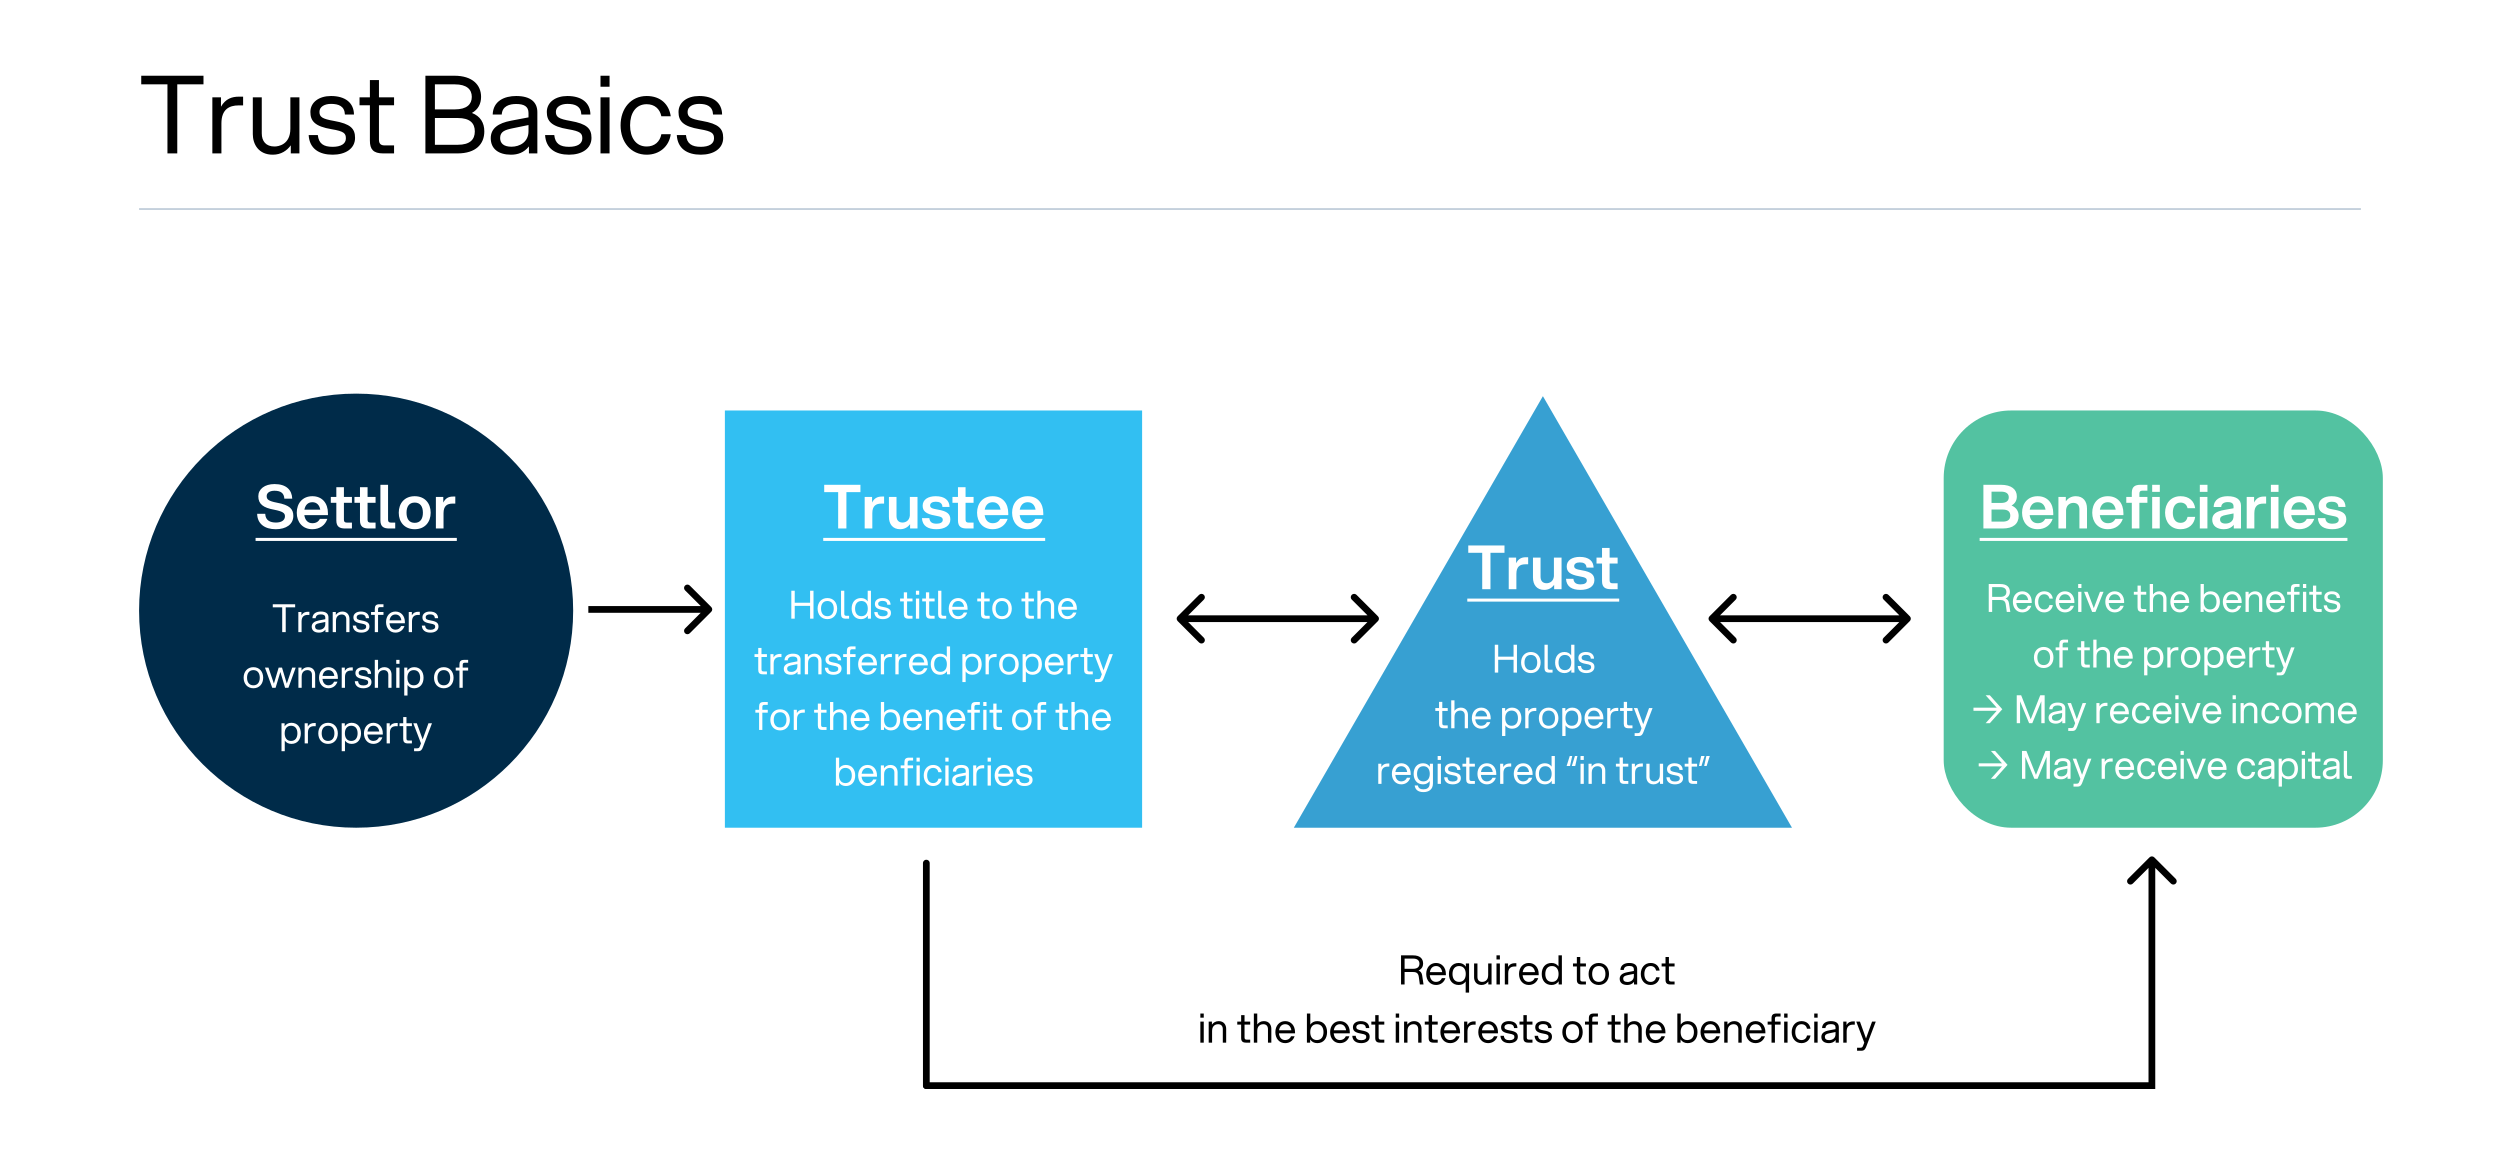 <svg width="2966" height="1366" viewBox="0 0 2966 1366" fill="none" xmlns="http://www.w3.org/2000/svg">
<rect width="2966" height="1366" fill="white"/>
<circle cx="422.5" cy="724.5" r="257.5" fill="#002B49"/>
<path d="M327.195 627.864C314.235 627.864 305.379 621.672 305.091 609.576H314.667C314.955 617.712 320.859 619.944 327.483 619.944C333.675 619.944 338.067 617.352 338.067 612.528C338.067 608.856 335.979 606.84 325.035 604.68C312.435 602.376 306.459 598.128 306.459 588.768C306.459 580.2 314.091 574.296 325.683 574.296C339.651 574.296 346.347 581.28 346.707 591.648H337.347C336.987 585.312 333.387 582.216 325.683 582.216C320.067 582.216 316.395 584.664 316.395 588.48C316.395 592.296 318.051 594.384 328.563 596.4C343.899 599.208 348.003 604.032 348.003 612.096C348.003 622.176 339.363 627.864 327.195 627.864ZM370.574 627.864C358.982 627.864 352.07 619.44 352.07 608.28C352.07 597.12 358.982 588.696 370.574 588.696C382.166 588.696 389.078 596.832 389.078 609V611.16H361.07C361.862 616.992 365.174 620.736 370.574 620.736C374.966 620.736 377.918 618.864 379.502 615.552H388.358C385.91 622.968 379.502 627.864 370.574 627.864ZM361.142 604.68H379.934C378.998 599.208 375.758 595.824 370.574 595.824C365.39 595.824 362.15 599.208 361.142 604.68ZM399.024 578.04H408.024V589.56H417.528V596.544H408.024V616.488C408.024 618.936 408.96 620.016 411.624 620.016H417.528V627H409.392C403.056 627 399.024 624.984 399.024 617.424V596.544H392.472V589.56H399.024V578.04ZM427.079 578.04H436.079V589.56H445.583V596.544H436.079V616.488C436.079 618.936 437.015 620.016 439.679 620.016H445.583V627H437.447C431.111 627 427.079 624.984 427.079 617.424V596.544H420.527V589.56H427.079V578.04ZM451.318 575.16H460.39V616.488C460.39 618.936 461.254 620.016 463.99 620.016H468.886V627H461.686C455.35 627 451.318 624.984 451.318 617.424V575.16ZM492.013 627.864C479.989 627.864 473.077 619.44 473.077 608.28C473.077 597.12 479.989 588.696 492.013 588.696C504.037 588.696 510.949 597.12 510.949 608.28C510.949 619.44 504.037 627.864 492.013 627.864ZM482.293 608.28C482.293 615.48 485.317 620.304 492.013 620.304C498.709 620.304 501.733 615.48 501.733 608.28C501.733 601.08 498.709 596.256 492.013 596.256C485.317 596.256 482.293 601.08 482.293 608.28ZM517.13 627V589.56H525.914V596.256C528.434 591 532.466 589.128 537.218 589.128H540.17V597.48H536.858C530.522 597.48 526.202 600.144 526.202 608.856V627H517.13Z" fill="white"/>
<path d="M303.219 638.16H541.97V641.76H303.219V638.16Z" fill="white"/>
<rect x="860" y="487" width="495" height="495" fill="#32BFF2"/>
<path d="M1830.5 470L2126 982H1535L1830.5 470Z" fill="#37A0D2"/>
<rect x="2306" y="487" width="521" height="495" rx="80" fill="#53C2A1"/>
<path d="M994.392 627V583.872H977.832V575.16H1020.82V583.872H1004.18V627H994.392ZM1025.85 627V589.56H1034.63V596.256C1037.15 591 1041.18 589.128 1045.94 589.128H1048.89V597.48H1045.58C1039.24 597.48 1034.92 600.144 1034.92 608.856V627H1025.85ZM1063.61 612.096C1063.61 616.632 1065.62 619.944 1070.81 619.944C1073.9 619.944 1078.8 618.216 1079.45 611.664V589.56H1088.52V627H1079.73V621.888C1077.14 625.344 1073.25 627.864 1067.93 627.864C1059.29 627.864 1054.61 621.96 1054.61 613.176V589.56H1063.61V612.096ZM1110.92 627.864C1100.98 627.864 1094.36 624.12 1093.78 614.688H1102.57C1103.14 619.728 1106.17 621.312 1111.21 621.312C1115.53 621.312 1118.48 619.728 1118.48 616.92C1118.48 614.256 1117.4 613.032 1109.69 611.736C1097.96 609.72 1094.65 606.048 1094.65 599.928C1094.65 592.872 1100.84 588.696 1110.13 588.696C1120.93 588.696 1126.4 593.664 1126.54 601.44H1118.12C1117.9 596.472 1114.3 595.248 1110.13 595.248C1106.38 595.248 1103.5 596.76 1103.5 599.568C1103.5 602.304 1105.23 603.384 1112.72 604.608C1124.17 606.48 1127.48 610.08 1127.48 616.344C1127.48 623.832 1120.57 627.864 1110.92 627.864ZM1136.54 578.04H1145.54V589.56H1155.04V596.544H1145.54V616.488C1145.54 618.936 1146.48 620.016 1149.14 620.016H1155.04V627H1146.91C1140.57 627 1136.54 624.984 1136.54 617.424V596.544H1129.99V589.56H1136.54V578.04ZM1177.7 627.864C1166.11 627.864 1159.19 619.44 1159.19 608.28C1159.19 597.12 1166.11 588.696 1177.7 588.696C1189.29 588.696 1196.2 596.832 1196.2 609V611.16H1168.19C1168.99 616.992 1172.3 620.736 1177.7 620.736C1182.09 620.736 1185.04 618.864 1186.63 615.552H1195.48C1193.03 622.968 1186.63 627.864 1177.7 627.864ZM1168.27 604.68H1187.06C1186.12 599.208 1182.88 595.824 1177.7 595.824C1172.51 595.824 1169.27 599.208 1168.27 604.68ZM1219.25 627.864C1207.66 627.864 1200.75 619.44 1200.75 608.28C1200.75 597.12 1207.66 588.696 1219.25 588.696C1230.85 588.696 1237.76 596.832 1237.76 609V611.16H1209.75C1210.54 616.992 1213.85 620.736 1219.25 620.736C1223.65 620.736 1226.6 618.864 1228.18 615.552H1237.04C1234.59 622.968 1228.18 627.864 1219.25 627.864ZM1209.82 604.68H1228.61C1227.68 599.208 1224.44 595.824 1219.25 595.824C1214.07 595.824 1210.83 599.208 1209.82 604.68Z" fill="white"/>
<path d="M976.68 638.16H1239.99V641.76H976.68V638.16Z" fill="white"/>
<path d="M1758.5 699V655.872H1741.94V647.16H1784.93V655.872H1768.29V699H1758.5ZM1789.96 699V661.56H1798.74V668.256C1801.26 663 1805.29 661.128 1810.05 661.128H1813V669.48H1809.69C1803.35 669.48 1799.03 672.144 1799.03 680.856V699H1789.96ZM1827.72 684.096C1827.72 688.632 1829.73 691.944 1834.92 691.944C1838.01 691.944 1842.91 690.216 1843.56 683.664V661.56H1852.63V699H1843.84V693.888C1841.25 697.344 1837.36 699.864 1832.04 699.864C1823.4 699.864 1818.72 693.96 1818.72 685.176V661.56H1827.72V684.096ZM1875.03 699.864C1865.09 699.864 1858.47 696.12 1857.89 686.688H1866.68C1867.25 691.728 1870.28 693.312 1875.32 693.312C1879.64 693.312 1882.59 691.728 1882.59 688.92C1882.59 686.256 1881.51 685.032 1873.8 683.736C1862.07 681.72 1858.76 678.048 1858.76 671.928C1858.76 664.872 1864.95 660.696 1874.24 660.696C1885.04 660.696 1890.51 665.664 1890.65 673.44H1882.23C1882.01 668.472 1878.41 667.248 1874.24 667.248C1870.49 667.248 1867.61 668.76 1867.61 671.568C1867.61 674.304 1869.34 675.384 1876.83 676.608C1888.28 678.48 1891.59 682.08 1891.59 688.344C1891.59 695.832 1884.68 699.864 1875.03 699.864ZM1900.65 650.04H1909.65V661.56H1919.15V668.544H1909.65V688.488C1909.65 690.936 1910.59 692.016 1913.25 692.016H1919.15V699H1911.02C1904.68 699 1900.65 696.984 1900.65 689.424V668.544H1894.1V661.56H1900.65V650.04Z" fill="white"/>
<path d="M1740.79 710.16H1921.03V713.76H1740.79V710.16Z" fill="white"/>
<path d="M2353.1 627V575.16H2373.84C2386.51 575.16 2392.78 580.704 2392.78 588.984C2392.78 593.736 2390.69 597.408 2386.51 599.712C2392.13 602.088 2394.94 606.552 2394.94 612.024C2394.94 621.312 2388.67 627 2376 627H2353.1ZM2362.75 618.864H2376C2382.19 618.864 2385 616.344 2385 611.736C2385 607.056 2382.19 604.536 2376 604.536H2362.75V618.864ZM2362.75 596.688H2374.13C2380.32 596.688 2383.2 594.168 2383.2 589.992C2383.2 585.816 2380.32 583.296 2374.13 583.296H2362.75V596.688ZM2417.47 627.864C2405.88 627.864 2398.97 619.44 2398.97 608.28C2398.97 597.12 2405.88 588.696 2417.47 588.696C2429.06 588.696 2435.98 596.832 2435.98 609V611.16H2407.97C2408.76 616.992 2412.07 620.736 2417.47 620.736C2421.86 620.736 2424.82 618.864 2426.4 615.552H2435.26C2432.81 622.968 2426.4 627.864 2417.47 627.864ZM2408.04 604.68H2426.83C2425.9 599.208 2422.66 595.824 2417.47 595.824C2412.29 595.824 2409.05 599.208 2408.04 604.68ZM2467.02 604.464C2467.02 599.928 2465 596.616 2459.82 596.616C2456.72 596.616 2451.83 598.344 2451.18 604.896V627H2442.11V589.56H2450.89V594.672C2453.48 591.216 2457.37 588.696 2462.7 588.696C2471.34 588.696 2476.02 594.6 2476.02 603.384V627H2467.02V604.464ZM2500.72 627.864C2489.13 627.864 2482.22 619.44 2482.22 608.28C2482.22 597.12 2489.13 588.696 2500.72 588.696C2512.31 588.696 2519.23 596.832 2519.23 609V611.16H2491.22C2492.01 616.992 2495.32 620.736 2500.72 620.736C2505.11 620.736 2508.07 618.864 2509.65 615.552H2518.51C2516.06 622.968 2509.65 627.864 2500.72 627.864ZM2491.29 604.68H2510.08C2509.15 599.208 2505.91 595.824 2500.72 595.824C2495.54 595.824 2492.3 599.208 2491.29 604.68ZM2529.17 584.736C2529.17 577.176 2533.2 575.16 2539.54 575.16H2547.68V582.144H2541.77C2539.11 582.144 2538.17 583.224 2538.17 585.672V589.56H2547.68V596.544H2538.17V627H2529.17V596.544H2522.62V589.56H2529.17V584.736ZM2553.34 627V589.56H2562.34V627H2553.34ZM2553.34 583.584V575.16H2562.41V583.584H2553.34ZM2587 627.864C2575.55 627.864 2568.64 619.44 2568.64 608.28C2568.64 597.12 2575.55 588.696 2587 588.696C2597.29 588.696 2603.2 594.528 2604.35 602.952H2595.28C2594.41 598.776 2591.46 596.256 2587 596.256C2580.88 596.256 2577.85 601.08 2577.85 608.28C2577.85 615.48 2580.88 620.304 2587 620.304C2591.6 620.304 2594.48 617.64 2595.28 613.176H2604.35C2603.27 621.816 2597.08 627.864 2587 627.864ZM2609.87 627V589.56H2618.87V627H2609.87ZM2609.87 583.584V575.16H2618.94V583.584H2609.87ZM2650.15 627V622.68C2646.91 626.568 2642.95 627.864 2638.27 627.864C2630.13 627.864 2624.59 623.832 2624.59 616.56C2624.59 609.936 2629.27 606.624 2638.99 604.968L2649.86 603.024V600.864C2649.86 597.48 2647.85 595.68 2643.02 595.68C2638.92 595.68 2635.46 597.408 2635.25 601.512H2626.32C2626.46 592.584 2633.95 588.696 2642.95 588.696C2653.61 588.696 2658.72 593.016 2658.72 599.856V627H2650.15ZM2633.88 616.272C2633.88 619.224 2635.89 621.168 2640.29 621.168C2645.04 621.168 2649.86 618.648 2649.86 612.456V609.144L2640.65 611.016C2636.4 611.88 2633.88 612.888 2633.88 616.272ZM2665.49 627V589.56H2674.27V596.256C2676.79 591 2680.83 589.128 2685.58 589.128H2688.53V597.48H2685.22C2678.88 597.48 2674.56 600.144 2674.56 608.856V627H2665.49ZM2694.18 627V589.56H2703.18V627H2694.18ZM2694.18 583.584V575.16H2703.25V583.584H2694.18ZM2727.83 627.864C2716.24 627.864 2709.33 619.44 2709.33 608.28C2709.33 597.12 2716.24 588.696 2727.83 588.696C2739.42 588.696 2746.34 596.832 2746.34 609V611.16H2718.33C2719.12 616.992 2722.43 620.736 2727.83 620.736C2732.22 620.736 2735.18 618.864 2736.76 615.552H2745.62C2743.17 622.968 2736.76 627.864 2727.83 627.864ZM2718.4 604.68H2737.19C2736.26 599.208 2733.02 595.824 2727.83 595.824C2722.65 595.824 2719.41 599.208 2718.4 604.68ZM2767.08 627.864C2757.15 627.864 2750.52 624.12 2749.95 614.688H2758.73C2759.31 619.728 2762.33 621.312 2767.37 621.312C2771.69 621.312 2774.64 619.728 2774.64 616.92C2774.64 614.256 2773.56 613.032 2765.86 611.736C2754.12 609.72 2750.81 606.048 2750.81 599.928C2750.81 592.872 2757 588.696 2766.29 588.696C2777.09 588.696 2782.56 593.664 2782.71 601.44H2774.28C2774.07 596.472 2770.47 595.248 2766.29 595.248C2762.55 595.248 2759.67 596.76 2759.67 599.568C2759.67 602.304 2761.39 603.384 2768.88 604.608C2780.33 606.48 2783.64 610.08 2783.64 616.344C2783.64 623.832 2776.73 627.864 2767.08 627.864Z" fill="white"/>
<path d="M2348.64 638.16H2785.01V641.76H2348.64V638.16Z" fill="white"/>
<path d="M334.798 750V720.56H323.62V716.88H350.162V720.56H338.984V750H334.798ZM353.943 750V726.08H357.623V730.082C359.555 726.678 362.361 725.804 365.259 725.804H367.053V729.53H365.167C361.119 729.53 357.807 731.232 357.807 737.212V750H353.943ZM386.097 750V747.01C384.027 749.678 381.267 750.552 378.461 750.552C373.079 750.552 369.813 748.022 369.813 743.514C369.813 739.282 373.079 737.074 378.415 736.062L385.913 734.636V732.796C385.913 729.944 383.981 728.932 380.669 728.932C377.817 728.932 374.689 729.806 374.505 733.44H370.641C370.825 727.644 375.609 725.528 380.669 725.528C386.833 725.528 389.685 728.196 389.685 732.428V750H386.097ZM373.815 743.422C373.815 745.63 375.241 747.148 378.645 747.148C382.141 747.148 385.913 745.17 385.913 740.524V737.902L378.967 739.328C375.885 739.972 373.815 740.708 373.815 743.422ZM410.786 734.636C410.786 731.324 409.038 729.024 405.358 729.024C403.702 729.024 398.596 729.806 398.596 736.614V750H394.732V726.08H398.412V729.53C400.022 727.276 402.552 725.528 406.094 725.528C412.166 725.528 414.604 730.036 414.604 734.268V750H410.786V734.636ZM428.756 750.552C423.006 750.552 418.866 747.976 418.544 742.18H422.454C422.822 745.86 424.938 747.194 428.756 747.194C432.298 747.194 434.414 745.906 434.414 743.606C434.414 741.49 433.678 740.57 428.388 739.696C421.074 738.5 419.28 736.108 419.28 732.336C419.28 728.196 422.96 725.528 428.066 725.528C434.092 725.528 437.818 728.38 437.864 733.44H434C433.862 729.852 431.332 728.886 428.066 728.886C425.352 728.886 423.144 730.082 423.144 732.29C423.144 734.498 424.34 735.28 429.354 736.154C436.392 737.396 438.324 739.42 438.324 743.376C438.324 747.976 434.23 750.552 428.756 750.552ZM444.651 722.308C444.651 718.628 446.123 716.88 450.263 716.88H454.955V720.284H450.999C449.251 720.284 448.515 721.02 448.515 722.768V726.08H454.955V729.484H448.515V750H444.651V729.484H440.235V726.08H444.651V722.308ZM469.179 750.552C462.417 750.552 458.001 745.216 458.001 738.04C458.001 730.864 462.417 725.528 469.179 725.528C475.941 725.528 480.357 730.864 480.357 738.04V739.42H462.095C462.509 743.928 464.947 747.056 469.179 747.056C472.307 747.056 474.745 745.446 475.849 742.732H479.851C478.333 747.47 474.377 750.552 469.179 750.552ZM462.187 735.924H476.171C475.573 731.83 473.181 729.024 469.179 729.024C465.177 729.024 462.785 731.83 462.187 735.924ZM484.935 750V726.08H488.615V730.082C490.547 726.678 493.353 725.804 496.251 725.804H498.045V729.53H496.159C492.111 729.53 488.799 731.232 488.799 737.212V750H484.935ZM510.649 750.552C504.899 750.552 500.759 747.976 500.437 742.18H504.347C504.715 745.86 506.831 747.194 510.649 747.194C514.191 747.194 516.307 745.906 516.307 743.606C516.307 741.49 515.571 740.57 510.281 739.696C502.967 738.5 501.173 736.108 501.173 732.336C501.173 728.196 504.853 725.528 509.959 725.528C515.985 725.528 519.711 728.38 519.757 733.44H515.893C515.755 729.852 513.225 728.886 509.959 728.886C507.245 728.886 505.037 730.082 505.037 732.29C505.037 734.498 506.233 735.28 511.247 736.154C518.285 737.396 520.217 739.42 520.217 743.376C520.217 747.976 516.123 750.552 510.649 750.552ZM300.642 816.552C293.466 816.552 289.05 811.216 289.05 804.04C289.05 796.864 293.466 791.528 300.642 791.528C307.818 791.528 312.234 796.864 312.234 804.04C312.234 811.216 307.818 816.552 300.642 816.552ZM293.098 804.04C293.098 809.284 295.582 813.056 300.642 813.056C305.702 813.056 308.186 809.284 308.186 804.04C308.186 798.796 305.702 795.024 300.642 795.024C295.582 795.024 293.098 798.796 293.098 804.04ZM338.227 816L332.615 797.232L326.957 816H323.001L314.353 792.08H318.539L324.933 811.032L330.591 792.08H334.593L340.251 811.032L346.645 792.08H350.831L342.183 816H338.227ZM370.087 800.636C370.087 797.324 368.339 795.024 364.659 795.024C363.003 795.024 357.897 795.806 357.897 802.614V816H354.033V792.08H357.713V795.53C359.323 793.276 361.853 791.528 365.395 791.528C371.467 791.528 373.905 796.036 373.905 800.268V816H370.087V800.636ZM389.667 816.552C382.905 816.552 378.489 811.216 378.489 804.04C378.489 796.864 382.905 791.528 389.667 791.528C396.429 791.528 400.845 796.864 400.845 804.04V805.42H382.583C382.997 809.928 385.435 813.056 389.667 813.056C392.795 813.056 395.233 811.446 396.337 808.732H400.339C398.821 813.47 394.865 816.552 389.667 816.552ZM382.675 801.924H396.659C396.061 797.83 393.669 795.024 389.667 795.024C385.665 795.024 383.273 797.83 382.675 801.924ZM405.423 816V792.08H409.103V796.082C411.035 792.678 413.841 791.804 416.739 791.804H418.533V795.53H416.647C412.599 795.53 409.287 797.232 409.287 803.212V816H405.423ZM431.137 816.552C425.387 816.552 421.247 813.976 420.925 808.18H424.835C425.203 811.86 427.319 813.194 431.137 813.194C434.679 813.194 436.795 811.906 436.795 809.606C436.795 807.49 436.059 806.57 430.769 805.696C423.455 804.5 421.661 802.108 421.661 798.336C421.661 794.196 425.341 791.528 430.447 791.528C436.473 791.528 440.199 794.38 440.245 799.44H436.381C436.243 795.852 433.713 794.886 430.447 794.886C427.733 794.886 425.525 796.082 425.525 798.29C425.525 800.498 426.721 801.28 431.735 802.154C438.773 803.396 440.705 805.42 440.705 809.376C440.705 813.976 436.611 816.552 431.137 816.552ZM444.64 816V782.88H448.504V795.3C450.114 793.138 452.552 791.528 456.002 791.528C462.074 791.528 464.512 796.036 464.512 800.268V816H460.694V800.636C460.694 797.324 458.946 795.024 455.266 795.024C453.61 795.024 448.504 795.806 448.504 802.614V816H444.64ZM470.109 816V792.08H473.973V816H470.109ZM470.109 787.572V782.88H473.973V787.572H470.109ZM479.589 792.08H483.269V795.76C484.971 793.138 487.685 791.528 491.365 791.528C498.541 791.528 502.497 796.864 502.497 804.04C502.497 811.216 498.541 816.552 491.365 816.552C487.823 816.552 485.155 815.08 483.453 812.596V825.2H479.589V792.08ZM483.361 804.04C483.361 809.284 485.845 813.056 490.905 813.056C495.965 813.056 498.449 809.284 498.449 804.04C498.449 798.796 495.965 795.024 490.905 795.024C485.845 795.024 483.361 798.796 483.361 804.04ZM526.509 816.552C519.333 816.552 514.917 811.216 514.917 804.04C514.917 796.864 519.333 791.528 526.509 791.528C533.685 791.528 538.101 796.864 538.101 804.04C538.101 811.216 533.685 816.552 526.509 816.552ZM518.965 804.04C518.965 809.284 521.449 813.056 526.509 813.056C531.569 813.056 534.053 809.284 534.053 804.04C534.053 798.796 531.569 795.024 526.509 795.024C521.449 795.024 518.965 798.796 518.965 804.04ZM545.097 788.308C545.097 784.628 546.569 782.88 550.709 782.88H555.401V786.284H551.445C549.697 786.284 548.961 787.02 548.961 788.768V792.08H555.401V795.484H548.961V816H545.097V795.484H540.681V792.08H545.097V788.308ZM333.975 858.08H337.655V861.76C339.357 859.138 342.071 857.528 345.751 857.528C352.927 857.528 356.883 862.864 356.883 870.04C356.883 877.216 352.927 882.552 345.751 882.552C342.209 882.552 339.541 881.08 337.839 878.596V891.2H333.975V858.08ZM337.747 870.04C337.747 875.284 340.231 879.056 345.291 879.056C350.351 879.056 352.835 875.284 352.835 870.04C352.835 864.796 350.351 861.024 345.291 861.024C340.231 861.024 337.747 864.796 337.747 870.04ZM361.467 882V858.08H365.147V862.082C367.079 858.678 369.885 857.804 372.783 857.804H374.577V861.53H372.691C368.643 861.53 365.331 863.232 365.331 869.212V882H361.467ZM389.205 882.552C382.029 882.552 377.613 877.216 377.613 870.04C377.613 862.864 382.029 857.528 389.205 857.528C396.381 857.528 400.797 862.864 400.797 870.04C400.797 877.216 396.381 882.552 389.205 882.552ZM381.661 870.04C381.661 875.284 384.145 879.056 389.205 879.056C394.265 879.056 396.749 875.284 396.749 870.04C396.749 864.796 394.265 861.024 389.205 861.024C384.145 861.024 381.661 864.796 381.661 870.04ZM405.401 858.08H409.081V861.76C410.783 859.138 413.497 857.528 417.177 857.528C424.353 857.528 428.309 862.864 428.309 870.04C428.309 877.216 424.353 882.552 417.177 882.552C413.635 882.552 410.967 881.08 409.265 878.596V891.2H405.401V858.08ZM409.173 870.04C409.173 875.284 411.657 879.056 416.717 879.056C421.777 879.056 424.261 875.284 424.261 870.04C424.261 864.796 421.777 861.024 416.717 861.024C411.657 861.024 409.173 864.796 409.173 870.04ZM442.967 882.552C436.205 882.552 431.789 877.216 431.789 870.04C431.789 862.864 436.205 857.528 442.967 857.528C449.729 857.528 454.145 862.864 454.145 870.04V871.42H435.883C436.297 875.928 438.735 879.056 442.967 879.056C446.095 879.056 448.533 877.446 449.637 874.732H453.639C452.121 879.47 448.165 882.552 442.967 882.552ZM435.975 867.924H449.959C449.361 863.83 446.969 861.024 442.967 861.024C438.965 861.024 436.573 863.83 435.975 867.924ZM458.723 882V858.08H462.403V862.082C464.335 858.678 467.141 857.804 470.039 857.804H471.833V861.53H469.947C465.899 861.53 462.587 863.232 462.587 869.212V882H458.723ZM478.365 850.72H482.229V858.08H488.669V861.484H482.229V876.112C482.229 877.86 482.965 878.596 484.713 878.596H488.669V882H483.977C479.837 882 478.365 880.252 478.365 876.572V861.484H473.949V858.08H478.365V850.72ZM491.255 891.2V887.796H494.843C497.005 887.796 497.557 887.014 498.293 884.99L499.443 881.954L490.335 858.08H494.521L501.421 877.216L508.321 858.08H512.507L501.927 885.956C500.823 888.9 499.765 891.2 496.269 891.2H491.255Z" fill="white"/>
<path d="M961.088 734V718.82H942.872V734H938.824V700.88H942.872V715.048H961.088V700.88H965.136V734H961.088ZM981.605 734.552C974.429 734.552 970.013 729.216 970.013 722.04C970.013 714.864 974.429 709.528 981.605 709.528C988.781 709.528 993.197 714.864 993.197 722.04C993.197 729.216 988.781 734.552 981.605 734.552ZM974.061 722.04C974.061 727.284 976.545 731.056 981.605 731.056C986.665 731.056 989.149 727.284 989.149 722.04C989.149 716.796 986.665 713.024 981.605 713.024C976.545 713.024 974.061 716.796 974.061 722.04ZM997.8 700.88H1001.66V728.112C1001.66 729.86 1002.4 730.596 1004.15 730.596H1007.37V734H1003.41C999.272 734 997.8 732.252 997.8 728.572V700.88ZM1033.31 734H1029.63V730.32C1027.92 732.942 1025.21 734.552 1021.53 734.552C1014.35 734.552 1010.4 729.216 1010.4 722.04C1010.4 714.864 1014.35 709.528 1021.53 709.528C1025.07 709.528 1027.74 711 1029.44 713.484V700.88H1033.31V734ZM1014.45 722.04C1014.45 727.284 1016.93 731.056 1021.99 731.056C1027.05 731.056 1029.53 727.284 1029.53 722.04C1029.53 716.796 1027.05 713.024 1021.99 713.024C1016.93 713.024 1014.45 716.796 1014.45 722.04ZM1047.46 734.552C1041.71 734.552 1037.57 731.976 1037.25 726.18H1041.16C1041.52 729.86 1043.64 731.194 1047.46 731.194C1051 731.194 1053.12 729.906 1053.12 727.606C1053.12 725.49 1052.38 724.57 1047.09 723.696C1039.78 722.5 1037.98 720.108 1037.98 716.336C1037.98 712.196 1041.66 709.528 1046.77 709.528C1052.79 709.528 1056.52 712.38 1056.57 717.44H1052.7C1052.56 713.852 1050.03 712.886 1046.77 712.886C1044.05 712.886 1041.85 714.082 1041.85 716.29C1041.85 718.498 1043.04 719.28 1048.06 720.154C1055.09 721.396 1057.03 723.42 1057.03 727.376C1057.03 731.976 1052.93 734.552 1047.46 734.552ZM1072.29 702.72H1076.16V710.08H1082.6V713.484H1076.16V728.112C1076.16 729.86 1076.89 730.596 1078.64 730.596H1082.6V734H1077.9C1073.76 734 1072.29 732.252 1072.29 728.572V713.484H1067.88V710.08H1072.29V702.72ZM1086.65 734V710.08H1090.52V734H1086.65ZM1086.65 705.572V700.88H1090.52V705.572H1086.65ZM1098.53 702.72H1102.39V710.08H1108.83V713.484H1102.39V728.112C1102.39 729.86 1103.13 730.596 1104.87 730.596H1108.83V734H1104.14C1100 734 1098.53 732.252 1098.53 728.572V713.484H1094.11V710.08H1098.53V702.72ZM1112.98 700.88H1116.84V728.112C1116.84 729.86 1117.58 730.596 1119.33 730.596H1122.55V734H1118.59C1114.45 734 1112.98 732.252 1112.98 728.572V700.88ZM1136.76 734.552C1129.99 734.552 1125.58 729.216 1125.58 722.04C1125.58 714.864 1129.99 709.528 1136.76 709.528C1143.52 709.528 1147.93 714.864 1147.93 722.04V723.42H1129.67C1130.09 727.928 1132.52 731.056 1136.76 731.056C1139.88 731.056 1142.32 729.446 1143.43 726.732H1147.43C1145.91 731.47 1141.95 734.552 1136.76 734.552ZM1129.76 719.924H1143.75C1143.15 715.83 1140.76 713.024 1136.76 713.024C1132.75 713.024 1130.36 715.83 1129.76 719.924ZM1163.84 702.72H1167.71V710.08H1174.15V713.484H1167.71V728.112C1167.71 729.86 1168.44 730.596 1170.19 730.596H1174.15V734H1169.45C1165.31 734 1163.84 732.252 1163.84 728.572V713.484H1159.43V710.08H1163.84V702.72ZM1188.78 734.552C1181.61 734.552 1177.19 729.216 1177.19 722.04C1177.19 714.864 1181.61 709.528 1188.78 709.528C1195.96 709.528 1200.38 714.864 1200.38 722.04C1200.38 729.216 1195.96 734.552 1188.78 734.552ZM1181.24 722.04C1181.24 727.284 1183.72 731.056 1188.78 731.056C1193.84 731.056 1196.33 727.284 1196.33 722.04C1196.33 716.796 1193.84 713.024 1188.78 713.024C1183.72 713.024 1181.24 716.796 1181.24 722.04ZM1216.31 702.72H1220.18V710.08H1226.62V713.484H1220.18V728.112C1220.18 729.86 1220.91 730.596 1222.66 730.596H1226.62V734H1221.92C1217.78 734 1216.31 732.252 1216.31 728.572V713.484H1211.9V710.08H1216.31V702.72ZM1230.77 734V700.88H1234.63V713.3C1236.24 711.138 1238.68 709.528 1242.13 709.528C1248.2 709.528 1250.64 714.036 1250.64 718.268V734H1246.82V718.636C1246.82 715.324 1245.07 713.024 1241.39 713.024C1239.74 713.024 1234.63 713.806 1234.63 720.614V734H1230.77ZM1266.4 734.552C1259.64 734.552 1255.22 729.216 1255.22 722.04C1255.22 714.864 1259.64 709.528 1266.4 709.528C1273.16 709.528 1277.58 714.864 1277.58 722.04V723.42H1259.32C1259.73 727.928 1262.17 731.056 1266.4 731.056C1269.53 731.056 1271.97 729.446 1273.07 726.732H1277.07C1275.55 731.47 1271.6 734.552 1266.4 734.552ZM1259.41 719.924H1273.39C1272.79 715.83 1270.4 713.024 1266.4 713.024C1262.4 713.024 1260.01 715.83 1259.41 719.924ZM899.567 768.72H903.431V776.08H909.871V779.484H903.431V794.112C903.431 795.86 904.167 796.596 905.915 796.596H909.871V800H905.179C901.039 800 899.567 798.252 899.567 794.572V779.484H895.151V776.08H899.567V768.72ZM914.021 800V776.08H917.701V780.082C919.633 776.678 922.439 775.804 925.337 775.804H927.131V779.53H925.245C921.197 779.53 917.885 781.232 917.885 787.212V800H914.021ZM946.175 800V797.01C944.105 799.678 941.345 800.552 938.539 800.552C933.157 800.552 929.891 798.022 929.891 793.514C929.891 789.282 933.157 787.074 938.493 786.062L945.991 784.636V782.796C945.991 779.944 944.059 778.932 940.747 778.932C937.895 778.932 934.767 779.806 934.583 783.44H930.719C930.903 777.644 935.687 775.528 940.747 775.528C946.911 775.528 949.763 778.196 949.763 782.428V800H946.175ZM933.893 793.422C933.893 795.63 935.319 797.148 938.723 797.148C942.219 797.148 945.991 795.17 945.991 790.524V787.902L939.045 789.328C935.963 789.972 933.893 790.708 933.893 793.422ZM970.864 784.636C970.864 781.324 969.116 779.024 965.436 779.024C963.78 779.024 958.674 779.806 958.674 786.614V800H954.81V776.08H958.49V779.53C960.1 777.276 962.63 775.528 966.172 775.528C972.244 775.528 974.682 780.036 974.682 784.268V800H970.864V784.636ZM988.835 800.552C983.085 800.552 978.945 797.976 978.623 792.18H982.533C982.901 795.86 985.017 797.194 988.835 797.194C992.377 797.194 994.493 795.906 994.493 793.606C994.493 791.49 993.757 790.57 988.467 789.696C981.153 788.5 979.359 786.108 979.359 782.336C979.359 778.196 983.039 775.528 988.145 775.528C994.171 775.528 997.897 778.38 997.943 783.44H994.079C993.941 779.852 991.411 778.886 988.145 778.886C985.431 778.886 983.223 780.082 983.223 782.29C983.223 784.498 984.419 785.28 989.433 786.154C996.471 787.396 998.403 789.42 998.403 793.376C998.403 797.976 994.309 800.552 988.835 800.552ZM1004.73 772.308C1004.73 768.628 1006.2 766.88 1010.34 766.88H1015.03V770.284H1011.08C1009.33 770.284 1008.59 771.02 1008.59 772.768V776.08H1015.03V779.484H1008.59V800H1004.73V779.484H1000.31V776.08H1004.73V772.308ZM1029.26 800.552C1022.5 800.552 1018.08 795.216 1018.08 788.04C1018.08 780.864 1022.5 775.528 1029.26 775.528C1036.02 775.528 1040.44 780.864 1040.44 788.04V789.42H1022.17C1022.59 793.928 1025.03 797.056 1029.26 797.056C1032.39 797.056 1034.82 795.446 1035.93 792.732H1039.93C1038.41 797.47 1034.46 800.552 1029.26 800.552ZM1022.27 785.924H1036.25C1035.65 781.83 1033.26 779.024 1029.26 779.024C1025.26 779.024 1022.86 781.83 1022.27 785.924ZM1045.01 800V776.08H1048.69V780.082C1050.63 776.678 1053.43 775.804 1056.33 775.804H1058.12V779.53H1056.24C1052.19 779.53 1048.88 781.232 1048.88 787.212V800H1045.01ZM1062.26 800V776.08H1065.94V780.082C1067.88 776.678 1070.68 775.804 1073.58 775.804H1075.37V779.53H1073.49C1069.44 779.53 1066.13 781.232 1066.13 787.212V800H1062.26ZM1089.59 800.552C1082.83 800.552 1078.41 795.216 1078.41 788.04C1078.41 780.864 1082.83 775.528 1089.59 775.528C1096.35 775.528 1100.77 780.864 1100.77 788.04V789.42H1082.5C1082.92 793.928 1085.36 797.056 1089.59 797.056C1092.72 797.056 1095.15 795.446 1096.26 792.732H1100.26C1098.74 797.47 1094.79 800.552 1089.59 800.552ZM1082.6 785.924H1096.58C1095.98 781.83 1093.59 779.024 1089.59 779.024C1085.59 779.024 1083.19 781.83 1082.6 785.924ZM1127.15 800H1123.47V796.32C1121.77 798.942 1119.05 800.552 1115.37 800.552C1108.2 800.552 1104.24 795.216 1104.24 788.04C1104.24 780.864 1108.2 775.528 1115.37 775.528C1118.91 775.528 1121.58 777 1123.28 779.484V766.88H1127.15V800ZM1108.29 788.04C1108.29 793.284 1110.77 797.056 1115.83 797.056C1120.89 797.056 1123.38 793.284 1123.38 788.04C1123.38 782.796 1120.89 779.024 1115.83 779.024C1110.77 779.024 1108.29 782.796 1108.29 788.04ZM1141.77 776.08H1145.45V779.76C1147.16 777.138 1149.87 775.528 1153.55 775.528C1160.73 775.528 1164.68 780.864 1164.68 788.04C1164.68 795.216 1160.73 800.552 1153.55 800.552C1150.01 800.552 1147.34 799.08 1145.64 796.596V809.2H1141.77V776.08ZM1145.55 788.04C1145.55 793.284 1148.03 797.056 1153.09 797.056C1158.15 797.056 1160.63 793.284 1160.63 788.04C1160.63 782.796 1158.15 779.024 1153.09 779.024C1148.03 779.024 1145.55 782.796 1145.55 788.04ZM1169.27 800V776.08H1172.95V780.082C1174.88 776.678 1177.69 775.804 1180.58 775.804H1182.38V779.53H1180.49C1176.44 779.53 1173.13 781.232 1173.13 787.212V800H1169.27ZM1197.01 800.552C1189.83 800.552 1185.41 795.216 1185.41 788.04C1185.41 780.864 1189.83 775.528 1197.01 775.528C1204.18 775.528 1208.6 780.864 1208.6 788.04C1208.6 795.216 1204.18 800.552 1197.01 800.552ZM1189.46 788.04C1189.46 793.284 1191.95 797.056 1197.01 797.056C1202.07 797.056 1204.55 793.284 1204.55 788.04C1204.55 782.796 1202.07 779.024 1197.01 779.024C1191.95 779.024 1189.46 782.796 1189.46 788.04ZM1213.2 776.08H1216.88V779.76C1218.58 777.138 1221.3 775.528 1224.98 775.528C1232.15 775.528 1236.11 780.864 1236.11 788.04C1236.11 795.216 1232.15 800.552 1224.98 800.552C1221.43 800.552 1218.77 799.08 1217.06 796.596V809.2H1213.2V776.08ZM1216.97 788.04C1216.97 793.284 1219.46 797.056 1224.52 797.056C1229.58 797.056 1232.06 793.284 1232.06 788.04C1232.06 782.796 1229.58 779.024 1224.52 779.024C1219.46 779.024 1216.97 782.796 1216.97 788.04ZM1250.77 800.552C1244 800.552 1239.59 795.216 1239.59 788.04C1239.59 780.864 1244 775.528 1250.77 775.528C1257.53 775.528 1261.94 780.864 1261.94 788.04V789.42H1243.68C1244.1 793.928 1246.53 797.056 1250.77 797.056C1253.89 797.056 1256.33 795.446 1257.44 792.732H1261.44C1259.92 797.47 1255.96 800.552 1250.77 800.552ZM1243.77 785.924H1257.76C1257.16 781.83 1254.77 779.024 1250.77 779.024C1246.76 779.024 1244.37 781.83 1243.77 785.924ZM1266.52 800V776.08H1270.2V780.082C1272.13 776.678 1274.94 775.804 1277.84 775.804H1279.63V779.53H1277.75C1273.7 779.53 1270.39 781.232 1270.39 787.212V800H1266.52ZM1286.16 768.72H1290.03V776.08H1296.47V779.484H1290.03V794.112C1290.03 795.86 1290.76 796.596 1292.51 796.596H1296.47V800H1291.78C1287.64 800 1286.16 798.252 1286.16 794.572V779.484H1281.75V776.08H1286.16V768.72ZM1299.05 809.2V805.796H1302.64C1304.8 805.796 1305.36 805.014 1306.09 802.99L1307.24 799.954L1298.13 776.08H1302.32L1309.22 795.216L1316.12 776.08H1320.31L1309.73 803.956C1308.62 806.9 1307.56 809.2 1304.07 809.2H1299.05ZM900.578 838.308C900.578 834.628 902.05 832.88 906.19 832.88H910.882V836.284H906.926C905.178 836.284 904.442 837.02 904.442 838.768V842.08H910.882V845.484H904.442V866H900.578V845.484H896.162V842.08H900.578V838.308ZM925.52 866.552C918.344 866.552 913.928 861.216 913.928 854.04C913.928 846.864 918.344 841.528 925.52 841.528C932.696 841.528 937.112 846.864 937.112 854.04C937.112 861.216 932.696 866.552 925.52 866.552ZM917.976 854.04C917.976 859.284 920.46 863.056 925.52 863.056C930.58 863.056 933.064 859.284 933.064 854.04C933.064 848.796 930.58 845.024 925.52 845.024C920.46 845.024 917.976 848.796 917.976 854.04ZM941.715 866V842.08H945.395V846.082C947.327 842.678 950.133 841.804 953.031 841.804H954.825V845.53H952.939C948.891 845.53 945.579 847.232 945.579 853.212V866H941.715ZM970.297 834.72H974.161V842.08H980.601V845.484H974.161V860.112C974.161 861.86 974.897 862.596 976.645 862.596H980.601V866H975.909C971.769 866 970.297 864.252 970.297 860.572V845.484H965.881V842.08H970.297V834.72ZM984.75 866V832.88H988.614V845.3C990.224 843.138 992.662 841.528 996.112 841.528C1002.18 841.528 1004.62 846.036 1004.62 850.268V866H1000.8V850.636C1000.8 847.324 999.056 845.024 995.376 845.024C993.72 845.024 988.614 845.806 988.614 852.614V866H984.75ZM1020.38 866.552C1013.62 866.552 1009.21 861.216 1009.21 854.04C1009.21 846.864 1013.62 841.528 1020.38 841.528C1027.15 841.528 1031.56 846.864 1031.56 854.04V855.42H1013.3C1013.71 859.928 1016.15 863.056 1020.38 863.056C1023.51 863.056 1025.95 861.446 1027.05 858.732H1031.06C1029.54 863.47 1025.58 866.552 1020.38 866.552ZM1013.39 851.924H1027.38C1026.78 847.83 1024.39 845.024 1020.38 845.024C1016.38 845.024 1013.99 847.83 1013.39 851.924ZM1045.08 866V832.88H1048.94V845.484C1050.65 843 1053.31 841.528 1056.86 841.528C1064.03 841.528 1067.99 846.864 1067.99 854.04C1067.99 861.216 1064.03 866.552 1056.86 866.552C1053.18 866.552 1050.46 864.942 1048.76 862.32V866H1045.08ZM1048.85 854.04C1048.85 859.284 1051.34 863.056 1056.4 863.056C1061.46 863.056 1063.94 859.284 1063.94 854.04C1063.94 848.796 1061.46 845.024 1056.4 845.024C1051.34 845.024 1048.85 848.796 1048.85 854.04ZM1082.65 866.552C1075.88 866.552 1071.47 861.216 1071.47 854.04C1071.47 846.864 1075.88 841.528 1082.65 841.528C1089.41 841.528 1093.82 846.864 1093.82 854.04V855.42H1075.56C1075.98 859.928 1078.41 863.056 1082.65 863.056C1085.77 863.056 1088.21 861.446 1089.32 858.732H1093.32C1091.8 863.47 1087.84 866.552 1082.65 866.552ZM1075.65 851.924H1089.64C1089.04 847.83 1086.65 845.024 1082.65 845.024C1078.64 845.024 1076.25 847.83 1075.65 851.924ZM1114.46 850.636C1114.46 847.324 1112.71 845.024 1109.03 845.024C1107.37 845.024 1102.27 845.806 1102.27 852.614V866H1098.4V842.08H1102.08V845.53C1103.69 843.276 1106.22 841.528 1109.76 841.528C1115.84 841.528 1118.27 846.036 1118.27 850.268V866H1114.46V850.636ZM1134.04 866.552C1127.28 866.552 1122.86 861.216 1122.86 854.04C1122.86 846.864 1127.28 841.528 1134.04 841.528C1140.8 841.528 1145.22 846.864 1145.22 854.04V855.42H1126.95C1127.37 859.928 1129.81 863.056 1134.04 863.056C1137.17 863.056 1139.6 861.446 1140.71 858.732H1144.71C1143.19 863.47 1139.24 866.552 1134.04 866.552ZM1127.05 851.924H1141.03C1140.43 847.83 1138.04 845.024 1134.04 845.024C1130.04 845.024 1127.64 847.83 1127.05 851.924ZM1152.19 838.308C1152.19 834.628 1153.66 832.88 1157.8 832.88H1162.49V836.284H1158.53C1156.79 836.284 1156.05 837.02 1156.05 838.768V842.08H1162.49V845.484H1156.05V866H1152.19V845.484H1147.77V842.08H1152.19V838.308ZM1166.55 866V842.08H1170.41V866H1166.55ZM1166.55 837.572V832.88H1170.41V837.572H1166.55ZM1178.42 834.72H1182.28V842.08H1188.72V845.484H1182.28V860.112C1182.28 861.86 1183.02 862.596 1184.77 862.596H1188.72V866H1184.03C1179.89 866 1178.42 864.252 1178.42 860.572V845.484H1174V842.08H1178.42V834.72ZM1212.3 866.552C1205.12 866.552 1200.71 861.216 1200.71 854.04C1200.71 846.864 1205.12 841.528 1212.3 841.528C1219.48 841.528 1223.89 846.864 1223.89 854.04C1223.89 861.216 1219.48 866.552 1212.3 866.552ZM1204.76 854.04C1204.76 859.284 1207.24 863.056 1212.3 863.056C1217.36 863.056 1219.84 859.284 1219.84 854.04C1219.84 848.796 1217.36 845.024 1212.3 845.024C1207.24 845.024 1204.76 848.796 1204.76 854.04ZM1230.89 838.308C1230.89 834.628 1232.36 832.88 1236.5 832.88H1241.19V836.284H1237.24C1235.49 836.284 1234.75 837.02 1234.75 838.768V842.08H1241.19V845.484H1234.75V866H1230.89V845.484H1226.47V842.08H1230.89V838.308ZM1256.67 834.72H1260.54V842.08H1266.98V845.484H1260.54V860.112C1260.54 861.86 1261.27 862.596 1263.02 862.596H1266.98V866H1262.29C1258.15 866 1256.67 864.252 1256.67 860.572V845.484H1252.26V842.08H1256.67V834.72ZM1271.13 866V832.88H1274.99V845.3C1276.6 843.138 1279.04 841.528 1282.49 841.528C1288.56 841.528 1291 846.036 1291 850.268V866H1287.18V850.636C1287.18 847.324 1285.43 845.024 1281.75 845.024C1280.1 845.024 1274.99 845.806 1274.99 852.614V866H1271.13ZM1306.76 866.552C1300 866.552 1295.58 861.216 1295.58 854.04C1295.58 846.864 1300 841.528 1306.76 841.528C1313.52 841.528 1317.94 846.864 1317.94 854.04V855.42H1299.68C1300.09 859.928 1302.53 863.056 1306.76 863.056C1309.89 863.056 1312.33 861.446 1313.43 858.732H1317.43C1315.92 863.47 1311.96 866.552 1306.76 866.552ZM1299.77 851.924H1313.75C1313.16 847.83 1310.76 845.024 1306.76 845.024C1302.76 845.024 1300.37 847.83 1299.77 851.924ZM991.713 932V898.88H995.577V911.484C997.279 909 999.947 907.528 1003.49 907.528C1010.67 907.528 1014.62 912.864 1014.62 920.04C1014.62 927.216 1010.67 932.552 1003.49 932.552C999.809 932.552 997.095 930.942 995.393 928.32V932H991.713ZM995.485 920.04C995.485 925.284 997.969 929.056 1003.03 929.056C1008.09 929.056 1010.57 925.284 1010.57 920.04C1010.57 914.796 1008.09 911.024 1003.03 911.024C997.969 911.024 995.485 914.796 995.485 920.04ZM1029.28 932.552C1022.52 932.552 1018.1 927.216 1018.1 920.04C1018.1 912.864 1022.52 907.528 1029.28 907.528C1036.04 907.528 1040.46 912.864 1040.46 920.04V921.42H1022.2C1022.61 925.928 1025.05 929.056 1029.28 929.056C1032.41 929.056 1034.85 927.446 1035.95 924.732H1039.95C1038.43 929.47 1034.48 932.552 1029.28 932.552ZM1022.29 917.924H1036.27C1035.67 913.83 1033.28 911.024 1029.28 911.024C1025.28 911.024 1022.89 913.83 1022.29 917.924ZM1061.09 916.636C1061.09 913.324 1059.34 911.024 1055.66 911.024C1054.01 911.024 1048.9 911.806 1048.9 918.614V932H1045.04V908.08H1048.72V911.53C1050.33 909.276 1052.86 907.528 1056.4 907.528C1062.47 907.528 1064.91 912.036 1064.91 916.268V932H1061.09V916.636ZM1072.99 904.308C1072.99 900.628 1074.46 898.88 1078.6 898.88H1083.29V902.284H1079.34C1077.59 902.284 1076.85 903.02 1076.85 904.768V908.08H1083.29V911.484H1076.85V932H1072.99V911.484H1068.57V908.08H1072.99V904.308ZM1087.35 932V908.08H1091.21V932H1087.35ZM1087.35 903.572V898.88H1091.21V903.572H1087.35ZM1107.04 932.552C1100.33 932.552 1095.91 927.216 1095.91 920.04C1095.91 912.864 1100.33 907.528 1107.04 907.528C1112.93 907.528 1116.56 911.024 1117.3 916.176H1113.3C1112.65 913.002 1110.4 911.024 1107.04 911.024C1102.44 911.024 1099.96 914.796 1099.96 920.04C1099.96 925.284 1102.44 929.056 1107.04 929.056C1110.4 929.056 1112.7 927.032 1113.3 923.812H1117.3C1116.61 929.01 1112.52 932.552 1107.04 932.552ZM1121.54 932V908.08H1125.4V932H1121.54ZM1121.54 903.572V898.88H1125.4V903.572H1121.54ZM1145.92 932V929.01C1143.85 931.678 1141.09 932.552 1138.28 932.552C1132.9 932.552 1129.64 930.022 1129.64 925.514C1129.64 921.282 1132.9 919.074 1138.24 918.062L1145.74 916.636V914.796C1145.74 911.944 1143.8 910.932 1140.49 910.932C1137.64 910.932 1134.51 911.806 1134.33 915.44H1130.46C1130.65 909.644 1135.43 907.528 1140.49 907.528C1146.66 907.528 1149.51 910.196 1149.51 914.428V932H1145.92ZM1133.64 925.422C1133.64 927.63 1135.06 929.148 1138.47 929.148C1141.96 929.148 1145.74 927.17 1145.74 922.524V919.902L1138.79 921.328C1135.71 921.972 1133.64 922.708 1133.64 925.422ZM1154.56 932V908.08H1158.24V912.082C1160.17 908.678 1162.97 907.804 1165.87 907.804H1167.67V911.53H1165.78C1161.73 911.53 1158.42 913.232 1158.42 919.212V932H1154.56ZM1171.71 932V908.08H1175.58V932H1171.71ZM1171.71 903.572V898.88H1175.58V903.572H1171.71ZM1191.27 932.552C1184.51 932.552 1180.09 927.216 1180.09 920.04C1180.09 912.864 1184.51 907.528 1191.27 907.528C1198.03 907.528 1202.45 912.864 1202.45 920.04V921.42H1184.18C1184.6 925.928 1187.04 929.056 1191.27 929.056C1194.4 929.056 1196.83 927.446 1197.94 924.732H1201.94C1200.42 929.47 1196.47 932.552 1191.27 932.552ZM1184.28 917.924H1198.26C1197.66 913.83 1195.27 911.024 1191.27 911.024C1187.27 911.024 1184.87 913.83 1184.28 917.924ZM1215.49 932.552C1209.74 932.552 1205.6 929.976 1205.28 924.18H1209.19C1209.55 927.86 1211.67 929.194 1215.49 929.194C1219.03 929.194 1221.15 927.906 1221.15 925.606C1221.15 923.49 1220.41 922.57 1215.12 921.696C1207.81 920.5 1206.01 918.108 1206.01 914.336C1206.01 910.196 1209.69 907.528 1214.8 907.528C1220.82 907.528 1224.55 910.38 1224.6 915.44H1220.73C1220.59 911.852 1218.06 910.886 1214.8 910.886C1212.08 910.886 1209.88 912.082 1209.88 914.29C1209.88 916.498 1211.07 917.28 1216.09 918.154C1223.12 919.396 1225.06 921.42 1225.06 925.376C1225.06 929.976 1220.96 932.552 1215.49 932.552Z" fill="white"/>
<path d="M1795.69 798V782.82H1777.47V798H1773.42V764.88H1777.47V779.048H1795.69V764.88H1799.73V798H1795.69ZM1816.2 798.552C1809.03 798.552 1804.61 793.216 1804.61 786.04C1804.61 778.864 1809.03 773.528 1816.2 773.528C1823.38 773.528 1827.79 778.864 1827.79 786.04C1827.79 793.216 1823.38 798.552 1816.2 798.552ZM1808.66 786.04C1808.66 791.284 1811.14 795.056 1816.2 795.056C1821.26 795.056 1823.75 791.284 1823.75 786.04C1823.75 780.796 1821.26 777.024 1816.2 777.024C1811.14 777.024 1808.66 780.796 1808.66 786.04ZM1832.4 764.88H1836.26V792.112C1836.26 793.86 1837 794.596 1838.75 794.596H1841.97V798H1838.01C1833.87 798 1832.4 796.252 1832.4 792.572V764.88ZM1867.9 798H1864.22V794.32C1862.52 796.942 1859.81 798.552 1856.13 798.552C1848.95 798.552 1845 793.216 1845 786.04C1845 778.864 1848.95 773.528 1856.13 773.528C1859.67 773.528 1862.34 775 1864.04 777.484V764.88H1867.9V798ZM1849.04 786.04C1849.04 791.284 1851.53 795.056 1856.59 795.056C1861.65 795.056 1864.13 791.284 1864.13 786.04C1864.13 780.796 1861.65 777.024 1856.59 777.024C1851.53 777.024 1849.04 780.796 1849.04 786.04ZM1882.06 798.552C1876.31 798.552 1872.17 795.976 1871.84 790.18H1875.75C1876.12 793.86 1878.24 795.194 1882.06 795.194C1885.6 795.194 1887.71 793.906 1887.71 791.606C1887.71 789.49 1886.98 788.57 1881.69 787.696C1874.37 786.5 1872.58 784.108 1872.58 780.336C1872.58 776.196 1876.26 773.528 1881.37 773.528C1887.39 773.528 1891.12 776.38 1891.16 781.44H1887.3C1887.16 777.852 1884.63 776.886 1881.37 776.886C1878.65 776.886 1876.44 778.082 1876.44 780.29C1876.44 782.498 1877.64 783.28 1882.65 784.154C1889.69 785.396 1891.62 787.42 1891.62 791.376C1891.62 795.976 1887.53 798.552 1882.06 798.552ZM1707.28 832.72H1711.14V840.08H1717.58V843.484H1711.14V858.112C1711.14 859.86 1711.88 860.596 1713.63 860.596H1717.58V864H1712.89C1708.75 864 1707.28 862.252 1707.28 858.572V843.484H1702.86V840.08H1707.28V832.72ZM1721.73 864V830.88H1725.6V843.3C1727.21 841.138 1729.64 839.528 1733.09 839.528C1739.17 839.528 1741.6 844.036 1741.6 848.268V864H1737.79V848.636C1737.79 845.324 1736.04 843.024 1732.36 843.024C1730.7 843.024 1725.6 843.806 1725.6 850.614V864H1721.73ZM1757.37 864.552C1750.61 864.552 1746.19 859.216 1746.19 852.04C1746.19 844.864 1750.61 839.528 1757.37 839.528C1764.13 839.528 1768.55 844.864 1768.55 852.04V853.42H1750.28C1750.7 857.928 1753.14 861.056 1757.37 861.056C1760.5 861.056 1762.93 859.446 1764.04 856.732H1768.04C1766.52 861.47 1762.57 864.552 1757.37 864.552ZM1750.38 849.924H1764.36C1763.76 845.83 1761.37 843.024 1757.37 843.024C1753.37 843.024 1750.97 845.83 1750.38 849.924ZM1782.06 840.08H1785.74V843.76C1787.44 841.138 1790.16 839.528 1793.84 839.528C1801.01 839.528 1804.97 844.864 1804.97 852.04C1804.97 859.216 1801.01 864.552 1793.84 864.552C1790.3 864.552 1787.63 863.08 1785.93 860.596V873.2H1782.06V840.08ZM1785.83 852.04C1785.83 857.284 1788.32 861.056 1793.38 861.056C1798.44 861.056 1800.92 857.284 1800.92 852.04C1800.92 846.796 1798.44 843.024 1793.38 843.024C1788.32 843.024 1785.83 846.796 1785.83 852.04ZM1809.56 864V840.08H1813.24V844.082C1815.17 840.678 1817.97 839.804 1820.87 839.804H1822.67V843.53H1820.78C1816.73 843.53 1813.42 845.232 1813.42 851.212V864H1809.56ZM1837.29 864.552C1830.12 864.552 1825.7 859.216 1825.7 852.04C1825.7 844.864 1830.12 839.528 1837.29 839.528C1844.47 839.528 1848.89 844.864 1848.89 852.04C1848.89 859.216 1844.47 864.552 1837.29 864.552ZM1829.75 852.04C1829.75 857.284 1832.23 861.056 1837.29 861.056C1842.35 861.056 1844.84 857.284 1844.84 852.04C1844.84 846.796 1842.35 843.024 1837.29 843.024C1832.23 843.024 1829.75 846.796 1829.75 852.04ZM1853.49 840.08H1857.17V843.76C1858.87 841.138 1861.58 839.528 1865.26 839.528C1872.44 839.528 1876.4 844.864 1876.4 852.04C1876.4 859.216 1872.44 864.552 1865.26 864.552C1861.72 864.552 1859.05 863.08 1857.35 860.596V873.2H1853.49V840.08ZM1857.26 852.04C1857.26 857.284 1859.74 861.056 1864.8 861.056C1869.86 861.056 1872.35 857.284 1872.35 852.04C1872.35 846.796 1869.86 843.024 1864.8 843.024C1859.74 843.024 1857.26 846.796 1857.26 852.04ZM1891.05 864.552C1884.29 864.552 1879.88 859.216 1879.88 852.04C1879.88 844.864 1884.29 839.528 1891.05 839.528C1897.82 839.528 1902.23 844.864 1902.23 852.04V853.42H1883.97C1884.38 857.928 1886.82 861.056 1891.05 861.056C1894.18 861.056 1896.62 859.446 1897.72 856.732H1901.73C1900.21 861.47 1896.25 864.552 1891.05 864.552ZM1884.06 849.924H1898.05C1897.45 845.83 1895.06 843.024 1891.05 843.024C1887.05 843.024 1884.66 845.83 1884.06 849.924ZM1906.81 864V840.08H1910.49V844.082C1912.42 840.678 1915.23 839.804 1918.13 839.804H1919.92V843.53H1918.03C1913.99 843.53 1910.67 845.232 1910.67 851.212V864H1906.81ZM1926.45 832.72H1930.32V840.08H1936.76V843.484H1930.32V858.112C1930.32 859.86 1931.05 860.596 1932.8 860.596H1936.76V864H1932.06C1927.92 864 1926.45 862.252 1926.45 858.572V843.484H1922.04V840.08H1926.45V832.72ZM1939.34 873.2V869.796H1942.93C1945.09 869.796 1945.64 869.014 1946.38 866.99L1947.53 863.954L1938.42 840.08H1942.61L1949.51 859.216L1956.41 840.08H1960.59L1950.01 867.956C1948.91 870.9 1947.85 873.2 1944.36 873.2H1939.34ZM1635.17 930V906.08H1638.85V910.082C1640.78 906.678 1643.59 905.804 1646.48 905.804H1648.28V909.53H1646.39C1642.34 909.53 1639.03 911.232 1639.03 917.212V930H1635.17ZM1662.49 930.552C1655.73 930.552 1651.31 925.216 1651.31 918.04C1651.31 910.864 1655.73 905.528 1662.49 905.528C1669.25 905.528 1673.67 910.864 1673.67 918.04V919.42H1655.41C1655.82 923.928 1658.26 927.056 1662.49 927.056C1665.62 927.056 1668.06 925.446 1669.16 922.732H1673.16C1671.65 927.47 1667.69 930.552 1662.49 930.552ZM1655.5 915.924H1669.48C1668.89 911.83 1666.49 909.024 1662.49 909.024C1658.49 909.024 1656.1 911.83 1655.5 915.924ZM1688.74 939.752C1682.39 939.752 1678.94 936.762 1678.39 931.886H1682.2C1682.76 935.198 1685.15 936.44 1688.74 936.44C1692.32 936.44 1696.19 935.244 1696.19 929.356V926.596C1694.49 929.08 1691.82 930.552 1688.28 930.552C1681.1 930.552 1677.14 925.216 1677.14 918.04C1677.14 910.864 1681.1 905.528 1688.28 905.528C1691.96 905.528 1694.67 907.138 1696.37 909.76V906.08H1700.05V929.356C1700.05 936.716 1695.08 939.752 1688.74 939.752ZM1681.19 918.04C1681.19 923.284 1683.68 927.056 1688.74 927.056C1693.8 927.056 1696.28 923.284 1696.28 918.04C1696.28 912.796 1693.8 909.024 1688.74 909.024C1683.68 909.024 1681.19 912.796 1681.19 918.04ZM1705.65 930V906.08H1709.51V930H1705.65ZM1705.65 901.572V896.88H1709.51V901.572H1705.65ZM1723.59 930.552C1717.84 930.552 1713.7 927.976 1713.38 922.18H1717.29C1717.66 925.86 1719.78 927.194 1723.59 927.194C1727.14 927.194 1729.25 925.906 1729.25 923.606C1729.25 921.49 1728.52 920.57 1723.23 919.696C1715.91 918.5 1714.12 916.108 1714.12 912.336C1714.12 908.196 1717.8 905.528 1722.9 905.528C1728.93 905.528 1732.66 908.38 1732.7 913.44H1728.84C1728.7 909.852 1726.17 908.886 1722.9 908.886C1720.19 908.886 1717.98 910.082 1717.98 912.29C1717.98 914.498 1719.18 915.28 1724.19 916.154C1731.23 917.396 1733.16 919.42 1733.16 923.376C1733.16 927.976 1729.07 930.552 1723.59 930.552ZM1739.49 898.72H1743.35V906.08H1749.79V909.484H1743.35V924.112C1743.35 925.86 1744.09 926.596 1745.84 926.596H1749.79V930H1745.1C1740.96 930 1739.49 928.252 1739.49 924.572V909.484H1735.07V906.08H1739.49V898.72ZM1764.02 930.552C1757.25 930.552 1752.84 925.216 1752.84 918.04C1752.84 910.864 1757.25 905.528 1764.02 905.528C1770.78 905.528 1775.19 910.864 1775.19 918.04V919.42H1756.93C1757.35 923.928 1759.78 927.056 1764.02 927.056C1767.14 927.056 1769.58 925.446 1770.69 922.732H1774.69C1773.17 927.47 1769.21 930.552 1764.02 930.552ZM1757.02 915.924H1771.01C1770.41 911.83 1768.02 909.024 1764.02 909.024C1760.01 909.024 1757.62 911.83 1757.02 915.924ZM1779.77 930V906.08H1783.45V910.082C1785.38 906.678 1788.19 905.804 1791.09 905.804H1792.88V909.53H1791C1786.95 909.53 1783.64 911.232 1783.64 917.212V930H1779.77ZM1807.1 930.552C1800.33 930.552 1795.92 925.216 1795.92 918.04C1795.92 910.864 1800.33 905.528 1807.1 905.528C1813.86 905.528 1818.27 910.864 1818.27 918.04V919.42H1800.01C1800.43 923.928 1802.86 927.056 1807.1 927.056C1810.22 927.056 1812.66 925.446 1813.77 922.732H1817.77C1816.25 927.47 1812.29 930.552 1807.1 930.552ZM1800.1 915.924H1814.09C1813.49 911.83 1811.1 909.024 1807.1 909.024C1803.09 909.024 1800.7 911.83 1800.1 915.924ZM1844.66 930H1840.98V926.32C1839.27 928.942 1836.56 930.552 1832.88 930.552C1825.7 930.552 1821.75 925.216 1821.75 918.04C1821.75 910.864 1825.7 905.528 1832.88 905.528C1836.42 905.528 1839.09 907 1840.79 909.484V896.88H1844.66V930ZM1825.8 918.04C1825.8 923.284 1828.28 927.056 1833.34 927.056C1838.4 927.056 1840.88 923.284 1840.88 918.04C1840.88 912.796 1838.4 909.024 1833.34 909.024C1828.28 909.024 1825.8 912.796 1825.8 918.04ZM1868.85 908.748H1864.8L1868.53 896.88H1871.47L1868.85 908.748ZM1858.64 908.748L1862.37 896.88H1865.31L1862.69 908.748H1858.64ZM1875.14 930V906.08H1879V930H1875.14ZM1875.14 901.572V896.88H1879V901.572H1875.14ZM1900.67 914.636C1900.67 911.324 1898.93 909.024 1895.25 909.024C1893.59 909.024 1888.48 909.806 1888.48 916.614V930H1884.62V906.08H1888.3V909.53C1889.91 907.276 1892.44 905.528 1895.98 905.528C1902.05 905.528 1904.49 910.036 1904.49 914.268V930H1900.67V914.636ZM1921.51 898.72H1925.38V906.08H1931.82V909.484H1925.38V924.112C1925.38 925.86 1926.11 926.596 1927.86 926.596H1931.82V930H1927.12C1922.98 930 1921.51 928.252 1921.51 924.572V909.484H1917.1V906.08H1921.51V898.72ZM1935.97 930V906.08H1939.65V910.082C1941.58 906.678 1944.38 905.804 1947.28 905.804H1949.08V909.53H1947.19C1943.14 909.53 1939.83 911.232 1939.83 917.212V930H1935.97ZM1957.03 921.444C1957.03 924.756 1958.78 927.056 1962.46 927.056C1964.12 927.056 1969.22 926.274 1969.22 919.466V906.08H1973.09V930H1969.41V926.55C1967.8 928.804 1965.27 930.552 1961.73 930.552C1955.65 930.552 1953.22 926.044 1953.22 921.812V906.08H1957.03V921.444ZM1987.24 930.552C1981.49 930.552 1977.35 927.976 1977.03 922.18H1980.94C1981.31 925.86 1983.42 927.194 1987.24 927.194C1990.78 927.194 1992.9 925.906 1992.9 923.606C1992.9 921.49 1992.16 920.57 1986.87 919.696C1979.56 918.5 1977.76 916.108 1977.76 912.336C1977.76 908.196 1981.44 905.528 1986.55 905.528C1992.58 905.528 1996.3 908.38 1996.35 913.44H1992.48C1992.35 909.852 1989.82 908.886 1986.55 908.886C1983.84 908.886 1981.63 910.082 1981.63 912.29C1981.63 914.498 1982.82 915.28 1987.84 916.154C1994.88 917.396 1996.81 919.42 1996.81 923.376C1996.81 927.976 1992.71 930.552 1987.24 930.552ZM2003.13 898.72H2007V906.08H2013.44V909.484H2007V924.112C2007 925.86 2007.73 926.596 2009.48 926.596H2013.44V930H2008.75C2004.61 930 2003.13 928.252 2003.13 924.572V909.484H1998.72V906.08H2003.13V898.72ZM2018.28 896.88H2022.33L2018.6 908.748H2015.66L2018.28 896.88ZM2021.82 908.748L2024.44 896.88H2028.49L2024.76 908.748H2021.82Z" fill="white"/>
<path d="M2359.44 726V692.88H2373.15C2380.97 692.88 2384.56 696.56 2384.56 702.356C2384.56 705.438 2382.95 708.382 2379.36 710.176C2381.75 711.004 2383.04 712.936 2383.46 715.604L2385.02 726H2380.83L2379.64 717.306C2379.09 713.35 2377.15 711.832 2373.34 711.832H2363.49V726H2359.44ZM2363.49 708.152H2373.15C2378.21 708.152 2380.37 705.852 2380.37 702.356C2380.37 698.86 2378.21 696.56 2373.15 696.56H2363.49V708.152ZM2399.25 726.552C2392.49 726.552 2388.07 721.216 2388.07 714.04C2388.07 706.864 2392.49 701.528 2399.25 701.528C2406.01 701.528 2410.43 706.864 2410.43 714.04V715.42H2392.17C2392.58 719.928 2395.02 723.056 2399.25 723.056C2402.38 723.056 2404.82 721.446 2405.92 718.732H2409.92C2408.4 723.47 2404.45 726.552 2399.25 726.552ZM2392.26 711.924H2406.24C2405.64 707.83 2403.25 705.024 2399.25 705.024C2395.25 705.024 2392.86 707.83 2392.26 711.924ZM2425.22 726.552C2418.5 726.552 2414.09 721.216 2414.09 714.04C2414.09 706.864 2418.5 701.528 2425.22 701.528C2431.11 701.528 2434.74 705.024 2435.48 710.176H2431.47C2430.83 707.002 2428.58 705.024 2425.22 705.024C2420.62 705.024 2418.13 708.796 2418.13 714.04C2418.13 719.284 2420.62 723.056 2425.22 723.056C2428.58 723.056 2430.88 721.032 2431.47 717.812H2435.48C2434.79 723.01 2430.69 726.552 2425.22 726.552ZM2449.88 726.552C2443.12 726.552 2438.7 721.216 2438.7 714.04C2438.7 706.864 2443.12 701.528 2449.88 701.528C2456.64 701.528 2461.06 706.864 2461.06 714.04V715.42H2442.79C2443.21 719.928 2445.65 723.056 2449.88 723.056C2453.01 723.056 2455.44 721.446 2456.55 718.732H2460.55C2459.03 723.47 2455.08 726.552 2449.88 726.552ZM2442.89 711.924H2456.87C2456.27 707.83 2453.88 705.024 2449.88 705.024C2445.88 705.024 2443.48 707.83 2442.89 711.924ZM2465.54 726V702.08H2469.41V726H2465.54ZM2465.54 697.572V692.88H2469.41V697.572H2465.54ZM2482.11 726L2472.54 702.08H2476.72L2484.08 721.538L2491.44 702.08H2495.63L2486.06 726H2482.11ZM2508.9 726.552C2502.14 726.552 2497.73 721.216 2497.73 714.04C2497.73 706.864 2502.14 701.528 2508.9 701.528C2515.67 701.528 2520.08 706.864 2520.08 714.04V715.42H2501.82C2502.23 719.928 2504.67 723.056 2508.9 723.056C2512.03 723.056 2514.47 721.446 2515.57 718.732H2519.58C2518.06 723.47 2514.1 726.552 2508.9 726.552ZM2501.91 711.924H2515.9C2515.3 707.83 2512.91 705.024 2508.9 705.024C2504.9 705.024 2502.51 707.83 2501.91 711.924ZM2535.99 694.72H2539.86V702.08H2546.3V705.484H2539.86V720.112C2539.86 721.86 2540.59 722.596 2542.34 722.596H2546.3V726H2541.6C2537.46 726 2535.99 724.252 2535.99 720.572V705.484H2531.58V702.08H2535.99V694.72ZM2550.45 726V692.88H2554.31V705.3C2555.92 703.138 2558.36 701.528 2561.81 701.528C2567.88 701.528 2570.32 706.036 2570.32 710.268V726H2566.5V710.636C2566.5 707.324 2564.75 705.024 2561.07 705.024C2559.42 705.024 2554.31 705.806 2554.31 712.614V726H2550.45ZM2586.08 726.552C2579.32 726.552 2574.9 721.216 2574.9 714.04C2574.9 706.864 2579.32 701.528 2586.08 701.528C2592.84 701.528 2597.26 706.864 2597.26 714.04V715.42H2579C2579.41 719.928 2581.85 723.056 2586.08 723.056C2589.21 723.056 2591.65 721.446 2592.75 718.732H2596.75C2595.23 723.47 2591.28 726.552 2586.08 726.552ZM2579.09 711.924H2593.07C2592.47 707.83 2590.08 705.024 2586.08 705.024C2582.08 705.024 2579.69 707.83 2579.09 711.924ZM2610.78 726V692.88H2614.64V705.484C2616.34 703 2619.01 701.528 2622.55 701.528C2629.73 701.528 2633.68 706.864 2633.68 714.04C2633.68 721.216 2629.73 726.552 2622.55 726.552C2618.87 726.552 2616.16 724.942 2614.46 722.32V726H2610.78ZM2614.55 714.04C2614.55 719.284 2617.03 723.056 2622.09 723.056C2627.15 723.056 2629.64 719.284 2629.64 714.04C2629.64 708.796 2627.15 705.024 2622.09 705.024C2617.03 705.024 2614.55 708.796 2614.55 714.04ZM2648.34 726.552C2641.58 726.552 2637.16 721.216 2637.16 714.04C2637.16 706.864 2641.58 701.528 2648.34 701.528C2655.1 701.528 2659.52 706.864 2659.52 714.04V715.42H2641.26C2641.67 719.928 2644.11 723.056 2648.34 723.056C2651.47 723.056 2653.91 721.446 2655.01 718.732H2659.01C2657.5 723.47 2653.54 726.552 2648.34 726.552ZM2641.35 711.924H2655.33C2654.74 707.83 2652.34 705.024 2648.34 705.024C2644.34 705.024 2641.95 707.83 2641.35 711.924ZM2680.15 710.636C2680.15 707.324 2678.4 705.024 2674.72 705.024C2673.07 705.024 2667.96 705.806 2667.96 712.614V726H2664.1V702.08H2667.78V705.53C2669.39 703.276 2671.92 701.528 2675.46 701.528C2681.53 701.528 2683.97 706.036 2683.97 710.268V726H2680.15V710.636ZM2699.73 726.552C2692.97 726.552 2688.55 721.216 2688.55 714.04C2688.55 706.864 2692.97 701.528 2699.73 701.528C2706.49 701.528 2710.91 706.864 2710.91 714.04V715.42H2692.65C2693.06 719.928 2695.5 723.056 2699.73 723.056C2702.86 723.056 2705.3 721.446 2706.4 718.732H2710.4C2708.89 723.47 2704.93 726.552 2699.73 726.552ZM2692.74 711.924H2706.72C2706.13 707.83 2703.73 705.024 2699.73 705.024C2695.73 705.024 2693.34 707.83 2692.74 711.924ZM2717.88 698.308C2717.88 694.628 2719.35 692.88 2723.49 692.88H2728.18V696.284H2724.23C2722.48 696.284 2721.74 697.02 2721.74 698.768V702.08H2728.18V705.484H2721.74V726H2717.88V705.484H2713.46V702.08H2717.88V698.308ZM2732.24 726V702.08H2736.11V726H2732.24ZM2732.24 697.572V692.88H2736.11V697.572H2732.24ZM2744.12 694.72H2747.98V702.08H2754.42V705.484H2747.98V720.112C2747.98 721.86 2748.72 722.596 2750.46 722.596H2754.42V726H2749.73C2745.59 726 2744.12 724.252 2744.12 720.572V705.484H2739.7V702.08H2744.12V694.72ZM2767.03 726.552C2761.28 726.552 2757.14 723.976 2756.82 718.18H2760.73C2761.1 721.86 2763.21 723.194 2767.03 723.194C2770.57 723.194 2772.69 721.906 2772.69 719.606C2772.69 717.49 2771.95 716.57 2766.66 715.696C2759.35 714.5 2757.56 712.108 2757.56 708.336C2757.56 704.196 2761.24 701.528 2766.34 701.528C2772.37 701.528 2776.09 704.38 2776.14 709.44H2772.28C2772.14 705.852 2769.61 704.886 2766.34 704.886C2763.63 704.886 2761.42 706.082 2761.42 708.29C2761.42 710.498 2762.62 711.28 2767.63 712.154C2774.67 713.396 2776.6 715.42 2776.6 719.376C2776.6 723.976 2772.51 726.552 2767.03 726.552ZM2424.64 792.552C2417.46 792.552 2413.05 787.216 2413.05 780.04C2413.05 772.864 2417.46 767.528 2424.64 767.528C2431.82 767.528 2436.23 772.864 2436.23 780.04C2436.23 787.216 2431.82 792.552 2424.64 792.552ZM2417.1 780.04C2417.1 785.284 2419.58 789.056 2424.64 789.056C2429.7 789.056 2432.18 785.284 2432.18 780.04C2432.18 774.796 2429.7 771.024 2424.64 771.024C2419.58 771.024 2417.1 774.796 2417.1 780.04ZM2443.23 764.308C2443.23 760.628 2444.7 758.88 2448.84 758.88H2453.53V762.284H2449.58C2447.83 762.284 2447.09 763.02 2447.09 764.768V768.08H2453.53V771.484H2447.09V792H2443.23V771.484H2438.81V768.08H2443.23V764.308ZM2469.01 760.72H2472.88V768.08H2479.32V771.484H2472.88V786.112C2472.88 787.86 2473.61 788.596 2475.36 788.596H2479.32V792H2474.63C2470.49 792 2469.01 790.252 2469.01 786.572V771.484H2464.6V768.08H2469.01V760.72ZM2483.47 792V758.88H2487.33V771.3C2488.94 769.138 2491.38 767.528 2494.83 767.528C2500.9 767.528 2503.34 772.036 2503.34 776.268V792H2499.52V776.636C2499.52 773.324 2497.77 771.024 2494.09 771.024C2492.44 771.024 2487.33 771.806 2487.33 778.614V792H2483.47ZM2519.1 792.552C2512.34 792.552 2507.92 787.216 2507.92 780.04C2507.92 772.864 2512.34 767.528 2519.1 767.528C2525.86 767.528 2530.28 772.864 2530.28 780.04V781.42H2512.02C2512.43 785.928 2514.87 789.056 2519.1 789.056C2522.23 789.056 2524.67 787.446 2525.77 784.732H2529.77C2528.26 789.47 2524.3 792.552 2519.1 792.552ZM2512.11 777.924H2526.09C2525.5 773.83 2523.1 771.024 2519.1 771.024C2515.1 771.024 2512.71 773.83 2512.11 777.924ZM2543.8 768.08H2547.48V771.76C2549.18 769.138 2551.89 767.528 2555.57 767.528C2562.75 767.528 2566.71 772.864 2566.71 780.04C2566.71 787.216 2562.75 792.552 2555.57 792.552C2552.03 792.552 2549.36 791.08 2547.66 788.596V801.2H2543.8V768.08ZM2547.57 780.04C2547.57 785.284 2550.05 789.056 2555.11 789.056C2560.17 789.056 2562.66 785.284 2562.66 780.04C2562.66 774.796 2560.17 771.024 2555.11 771.024C2550.05 771.024 2547.57 774.796 2547.57 780.04ZM2571.29 792V768.08H2574.97V772.082C2576.9 768.678 2579.71 767.804 2582.61 767.804H2584.4V771.53H2582.51C2578.47 771.53 2575.15 773.232 2575.15 779.212V792H2571.29ZM2599.03 792.552C2591.85 792.552 2587.44 787.216 2587.44 780.04C2587.44 772.864 2591.85 767.528 2599.03 767.528C2606.2 767.528 2610.62 772.864 2610.62 780.04C2610.62 787.216 2606.2 792.552 2599.03 792.552ZM2591.48 780.04C2591.48 785.284 2593.97 789.056 2599.03 789.056C2604.09 789.056 2606.57 785.284 2606.57 780.04C2606.57 774.796 2604.09 771.024 2599.03 771.024C2593.97 771.024 2591.48 774.796 2591.48 780.04ZM2615.22 768.08H2618.9V771.76C2620.61 769.138 2623.32 767.528 2627 767.528C2634.18 767.528 2638.13 772.864 2638.13 780.04C2638.13 787.216 2634.18 792.552 2627 792.552C2623.46 792.552 2620.79 791.08 2619.09 788.596V801.2H2615.22V768.08ZM2619 780.04C2619 785.284 2621.48 789.056 2626.54 789.056C2631.6 789.056 2634.08 785.284 2634.08 780.04C2634.08 774.796 2631.6 771.024 2626.54 771.024C2621.48 771.024 2619 774.796 2619 780.04ZM2652.79 792.552C2646.03 792.552 2641.61 787.216 2641.61 780.04C2641.61 772.864 2646.03 767.528 2652.79 767.528C2659.55 767.528 2663.97 772.864 2663.97 780.04V781.42H2645.71C2646.12 785.928 2648.56 789.056 2652.79 789.056C2655.92 789.056 2658.36 787.446 2659.46 784.732H2663.46C2661.94 789.47 2657.99 792.552 2652.79 792.552ZM2645.8 777.924H2659.78C2659.18 773.83 2656.79 771.024 2652.79 771.024C2648.79 771.024 2646.4 773.83 2645.8 777.924ZM2668.55 792V768.08H2672.23V772.082C2674.16 768.678 2676.96 767.804 2679.86 767.804H2681.66V771.53H2679.77C2675.72 771.53 2672.41 773.232 2672.41 779.212V792H2668.55ZM2688.19 760.72H2692.05V768.08H2698.49V771.484H2692.05V786.112C2692.05 787.86 2692.79 788.596 2694.54 788.596H2698.49V792H2693.8C2689.66 792 2688.19 790.252 2688.19 786.572V771.484H2683.77V768.08H2688.19V760.72ZM2701.08 801.2V797.796H2704.67C2706.83 797.796 2707.38 797.014 2708.12 794.99L2709.27 791.954L2700.16 768.08H2704.34L2711.24 787.216L2718.14 768.08H2722.33L2711.75 795.956C2710.65 798.9 2709.59 801.2 2706.09 801.2H2701.08ZM2341.32 843.28V839.6H2368.92L2355.76 824.88H2360.73L2375.54 841.44L2360.73 858H2355.76L2368.92 843.28H2341.32ZM2407.34 858L2396.62 832.01V858H2392.66V824.88H2397.91L2409.22 853.354L2420.54 824.88H2425.78V858H2421.83V832.01L2411.11 858H2407.34ZM2446.69 858V855.01C2444.62 857.678 2441.86 858.552 2439.05 858.552C2433.67 858.552 2430.4 856.022 2430.4 851.514C2430.4 847.282 2433.67 845.074 2439.01 844.062L2446.5 842.636V840.796C2446.5 837.944 2444.57 836.932 2441.26 836.932C2438.41 836.932 2435.28 837.806 2435.1 841.44H2431.23C2431.42 835.644 2436.2 833.528 2441.26 833.528C2447.42 833.528 2450.28 836.196 2450.28 840.428V858H2446.69ZM2434.41 851.422C2434.41 853.63 2435.83 855.148 2439.24 855.148C2442.73 855.148 2446.5 853.17 2446.5 848.524V845.902L2439.56 847.328C2436.48 847.972 2434.41 848.708 2434.41 851.422ZM2453.76 867.2V863.796H2457.35C2459.51 863.796 2460.06 863.014 2460.8 860.99L2461.95 857.954L2452.84 834.08H2457.03L2463.93 853.216L2470.83 834.08H2475.01L2464.43 861.956C2463.33 864.9 2462.27 867.2 2458.77 867.2H2453.76ZM2487.17 858V834.08H2490.85V838.082C2492.79 834.678 2495.59 833.804 2498.49 833.804H2500.28V837.53H2498.4C2494.35 837.53 2491.04 839.232 2491.04 845.212V858H2487.17ZM2514.5 858.552C2507.74 858.552 2503.32 853.216 2503.32 846.04C2503.32 838.864 2507.74 833.528 2514.5 833.528C2521.26 833.528 2525.68 838.864 2525.68 846.04V847.42H2507.41C2507.83 851.928 2510.27 855.056 2514.5 855.056C2517.63 855.056 2520.06 853.446 2521.17 850.732H2525.17C2523.65 855.47 2519.7 858.552 2514.5 858.552ZM2507.51 843.924H2521.49C2520.89 839.83 2518.5 837.024 2514.5 837.024C2510.5 837.024 2508.1 839.83 2507.51 843.924ZM2540.47 858.552C2533.75 858.552 2529.33 853.216 2529.33 846.04C2529.33 838.864 2533.75 833.528 2540.47 833.528C2546.35 833.528 2549.99 837.024 2550.72 842.176H2546.72C2546.08 839.002 2543.82 837.024 2540.47 837.024C2535.87 837.024 2533.38 840.796 2533.38 846.04C2533.38 851.284 2535.87 855.056 2540.47 855.056C2543.82 855.056 2546.12 853.032 2546.72 849.812H2550.72C2550.03 855.01 2545.94 858.552 2540.47 858.552ZM2565.12 858.552C2558.36 858.552 2553.95 853.216 2553.95 846.04C2553.95 838.864 2558.36 833.528 2565.12 833.528C2571.89 833.528 2576.3 838.864 2576.3 846.04V847.42H2558.04C2558.45 851.928 2560.89 855.056 2565.12 855.056C2568.25 855.056 2570.69 853.446 2571.79 850.732H2575.8C2574.28 855.47 2570.32 858.552 2565.12 858.552ZM2558.13 843.924H2572.12C2571.52 839.83 2569.13 837.024 2565.12 837.024C2561.12 837.024 2558.73 839.83 2558.13 843.924ZM2580.79 858V834.08H2584.65V858H2580.79ZM2580.79 829.572V824.88H2584.65V829.572H2580.79ZM2597.35 858L2587.78 834.08H2591.97L2599.33 853.538L2606.69 834.08H2610.88L2601.31 858H2597.35ZM2624.15 858.552C2617.39 858.552 2612.97 853.216 2612.97 846.04C2612.97 838.864 2617.39 833.528 2624.15 833.528C2630.91 833.528 2635.33 838.864 2635.33 846.04V847.42H2617.07C2617.48 851.928 2619.92 855.056 2624.15 855.056C2627.28 855.056 2629.72 853.446 2630.82 850.732H2634.82C2633.31 855.47 2629.35 858.552 2624.15 858.552ZM2617.16 843.924H2631.14C2630.55 839.83 2628.15 837.024 2624.15 837.024C2620.15 837.024 2617.76 839.83 2617.16 843.924ZM2648.76 858V834.08H2652.62V858H2648.76ZM2648.76 829.572V824.88H2652.62V829.572H2648.76ZM2674.29 842.636C2674.29 839.324 2672.54 837.024 2668.86 837.024C2667.21 837.024 2662.1 837.806 2662.1 844.614V858H2658.24V834.08H2661.92V837.53C2663.53 835.276 2666.06 833.528 2669.6 833.528C2675.67 833.528 2678.11 838.036 2678.11 842.268V858H2674.29V842.636ZM2694.01 858.552C2687.29 858.552 2682.88 853.216 2682.88 846.04C2682.88 838.864 2687.29 833.528 2694.01 833.528C2699.9 833.528 2703.53 837.024 2704.27 842.176H2700.26C2699.62 839.002 2697.37 837.024 2694.01 837.024C2689.41 837.024 2686.92 840.796 2686.92 846.04C2686.92 851.284 2689.41 855.056 2694.01 855.056C2697.37 855.056 2699.67 853.032 2700.26 849.812H2704.27C2703.58 855.01 2699.48 858.552 2694.01 858.552ZM2719.08 858.552C2711.91 858.552 2707.49 853.216 2707.49 846.04C2707.49 838.864 2711.91 833.528 2719.08 833.528C2726.26 833.528 2730.67 838.864 2730.67 846.04C2730.67 853.216 2726.26 858.552 2719.08 858.552ZM2711.54 846.04C2711.54 851.284 2714.02 855.056 2719.08 855.056C2724.14 855.056 2726.63 851.284 2726.63 846.04C2726.63 840.796 2724.14 837.024 2719.08 837.024C2714.02 837.024 2711.54 840.796 2711.54 846.04ZM2765.18 842.636C2765.18 839.324 2763.43 837.024 2760.3 837.024C2758.64 837.024 2754.09 837.806 2754.09 844.614V858H2750.23V842.636C2750.23 839.324 2748.48 837.024 2745.35 837.024C2743.69 837.024 2739.14 837.806 2739.14 844.614V858H2735.28V834.08H2738.96V837.484C2740.29 835.23 2742.54 833.528 2746.09 833.528C2749.81 833.528 2752.11 835.552 2753.26 838.174C2754.69 835.598 2757.17 833.528 2761.04 833.528C2766.56 833.528 2769.04 838.036 2769.04 842.268V858H2765.18V842.636ZM2784.84 858.552C2778.08 858.552 2773.66 853.216 2773.66 846.04C2773.66 838.864 2778.08 833.528 2784.84 833.528C2791.6 833.528 2796.02 838.864 2796.02 846.04V847.42H2777.75C2778.17 851.928 2780.61 855.056 2784.84 855.056C2787.97 855.056 2790.4 853.446 2791.51 850.732H2795.51C2793.99 855.47 2790.04 858.552 2784.84 858.552ZM2777.85 843.924H2791.83C2791.23 839.83 2788.84 837.024 2784.84 837.024C2780.84 837.024 2778.44 839.83 2777.85 843.924ZM2347.54 909.28V905.6H2375.14L2361.98 890.88H2366.95L2381.76 907.44L2366.95 924H2361.98L2375.14 909.28H2347.54ZM2413.56 924L2402.84 898.01V924H2398.89V890.88H2404.13L2415.45 919.354L2426.76 890.88H2432.01V924H2428.05V898.01L2417.33 924H2413.56ZM2452.91 924V921.01C2450.84 923.678 2448.08 924.552 2445.27 924.552C2439.89 924.552 2436.63 922.022 2436.63 917.514C2436.63 913.282 2439.89 911.074 2445.23 910.062L2452.73 908.636V906.796C2452.73 903.944 2450.79 902.932 2447.48 902.932C2444.63 902.932 2441.5 903.806 2441.32 907.44H2437.45C2437.64 901.644 2442.42 899.528 2447.48 899.528C2453.65 899.528 2456.5 902.196 2456.5 906.428V924H2452.91ZM2440.63 917.422C2440.63 919.63 2442.05 921.148 2445.46 921.148C2448.95 921.148 2452.73 919.17 2452.73 914.524V911.902L2445.78 913.328C2442.7 913.972 2440.63 914.708 2440.63 917.422ZM2459.98 933.2V929.796H2463.57C2465.73 929.796 2466.28 929.014 2467.02 926.99L2468.17 923.954L2459.06 900.08H2463.25L2470.15 919.216L2477.05 900.08H2481.23L2470.65 927.956C2469.55 930.9 2468.49 933.2 2465 933.2H2459.98ZM2493.39 924V900.08H2497.07V904.082C2499.01 900.678 2501.81 899.804 2504.71 899.804H2506.5V903.53H2504.62C2500.57 903.53 2497.26 905.232 2497.26 911.212V924H2493.39ZM2520.72 924.552C2513.96 924.552 2509.54 919.216 2509.54 912.04C2509.54 904.864 2513.96 899.528 2520.72 899.528C2527.48 899.528 2531.9 904.864 2531.9 912.04V913.42H2513.63C2514.05 917.928 2516.49 921.056 2520.72 921.056C2523.85 921.056 2526.28 919.446 2527.39 916.732H2531.39C2529.87 921.47 2525.92 924.552 2520.72 924.552ZM2513.73 909.924H2527.71C2527.11 905.83 2524.72 903.024 2520.72 903.024C2516.72 903.024 2514.32 905.83 2513.73 909.924ZM2546.69 924.552C2539.97 924.552 2535.56 919.216 2535.56 912.04C2535.56 904.864 2539.97 899.528 2546.69 899.528C2552.58 899.528 2556.21 903.024 2556.95 908.176H2552.94C2552.3 905.002 2550.05 903.024 2546.69 903.024C2542.09 903.024 2539.6 906.796 2539.6 912.04C2539.6 917.284 2542.09 921.056 2546.69 921.056C2550.05 921.056 2552.35 919.032 2552.94 915.812H2556.95C2556.26 921.01 2552.16 924.552 2546.69 924.552ZM2571.35 924.552C2564.58 924.552 2560.17 919.216 2560.17 912.04C2560.17 904.864 2564.58 899.528 2571.35 899.528C2578.11 899.528 2582.52 904.864 2582.52 912.04V913.42H2564.26C2564.68 917.928 2567.11 921.056 2571.35 921.056C2574.47 921.056 2576.91 919.446 2578.02 916.732H2582.02C2580.5 921.47 2576.54 924.552 2571.35 924.552ZM2564.35 909.924H2578.34C2577.74 905.83 2575.35 903.024 2571.35 903.024C2567.34 903.024 2564.95 905.83 2564.35 909.924ZM2587.01 924V900.08H2590.87V924H2587.01ZM2587.01 895.572V890.88H2590.87V895.572H2587.01ZM2603.57 924L2594.01 900.08H2598.19L2605.55 919.538L2612.91 900.08H2617.1L2607.53 924H2603.57ZM2630.37 924.552C2623.61 924.552 2619.2 919.216 2619.2 912.04C2619.2 904.864 2623.61 899.528 2630.37 899.528C2637.14 899.528 2641.55 904.864 2641.55 912.04V913.42H2623.29C2623.7 917.928 2626.14 921.056 2630.37 921.056C2633.5 921.056 2635.94 919.446 2637.04 916.732H2641.05C2639.53 921.47 2635.57 924.552 2630.37 924.552ZM2623.38 909.924H2637.37C2636.77 905.83 2634.38 903.024 2630.37 903.024C2626.37 903.024 2623.98 905.83 2623.38 909.924ZM2665.28 924.552C2658.56 924.552 2654.15 919.216 2654.15 912.04C2654.15 904.864 2658.56 899.528 2665.28 899.528C2671.17 899.528 2674.8 903.024 2675.54 908.176H2671.54C2670.89 905.002 2668.64 903.024 2665.28 903.024C2660.68 903.024 2658.2 906.796 2658.2 912.04C2658.2 917.284 2660.68 921.056 2665.28 921.056C2668.64 921.056 2670.94 919.032 2671.54 915.812H2675.54C2674.85 921.01 2670.75 924.552 2665.28 924.552ZM2694.77 924V921.01C2692.7 923.678 2689.94 924.552 2687.13 924.552C2681.75 924.552 2678.49 922.022 2678.49 917.514C2678.49 913.282 2681.75 911.074 2687.09 910.062L2694.59 908.636V906.796C2694.59 903.944 2692.65 902.932 2689.34 902.932C2686.49 902.932 2683.36 903.806 2683.18 907.44H2679.31C2679.5 901.644 2684.28 899.528 2689.34 899.528C2695.51 899.528 2698.36 902.196 2698.36 906.428V924H2694.77ZM2682.49 917.422C2682.49 919.63 2683.91 921.148 2687.32 921.148C2690.81 921.148 2694.59 919.17 2694.59 914.524V911.902L2687.64 913.328C2684.56 913.972 2682.49 914.708 2682.49 917.422ZM2703.4 900.08H2707.08V903.76C2708.79 901.138 2711.5 899.528 2715.18 899.528C2722.36 899.528 2726.31 904.864 2726.31 912.04C2726.31 919.216 2722.36 924.552 2715.18 924.552C2711.64 924.552 2708.97 923.08 2707.27 920.596V933.2H2703.4V900.08ZM2707.18 912.04C2707.18 917.284 2709.66 921.056 2714.72 921.056C2719.78 921.056 2722.26 917.284 2722.26 912.04C2722.26 906.796 2719.78 903.024 2714.72 903.024C2709.66 903.024 2707.18 906.796 2707.18 912.04ZM2730.8 924V900.08H2734.67V924H2730.8ZM2730.8 895.572V890.88H2734.67V895.572H2730.8ZM2742.68 892.72H2746.54V900.08H2752.98V903.484H2746.54V918.112C2746.54 919.86 2747.28 920.596 2749.03 920.596H2752.98V924H2748.29C2744.15 924 2742.68 922.252 2742.68 918.572V903.484H2738.26V900.08H2742.68V892.72ZM2772.04 924V921.01C2769.97 923.678 2767.21 924.552 2764.4 924.552C2759.02 924.552 2755.75 922.022 2755.75 917.514C2755.75 913.282 2759.02 911.074 2764.35 910.062L2771.85 908.636V906.796C2771.85 903.944 2769.92 902.932 2766.61 902.932C2763.76 902.932 2760.63 903.806 2760.44 907.44H2756.58C2756.76 901.644 2761.55 899.528 2766.61 899.528C2772.77 899.528 2775.62 902.196 2775.62 906.428V924H2772.04ZM2759.75 917.422C2759.75 919.63 2761.18 921.148 2764.58 921.148C2768.08 921.148 2771.85 919.17 2771.85 914.524V911.902L2764.91 913.328C2761.82 913.972 2759.75 914.708 2759.75 917.422ZM2780.67 890.88H2784.53V918.112C2784.53 919.86 2785.27 920.596 2787.02 920.596H2790.24V924H2786.28C2782.14 924 2780.67 922.252 2780.67 918.572V890.88Z" fill="white"/>
<path d="M1397.17 731.172C1395.61 732.734 1395.61 735.266 1397.17 736.828L1422.63 762.284C1424.19 763.846 1426.72 763.846 1428.28 762.284C1429.85 760.722 1429.85 758.19 1428.28 756.627L1405.66 734L1428.28 711.373C1429.85 709.81 1429.85 707.278 1428.28 705.716C1426.72 704.154 1424.19 704.154 1422.63 705.716L1397.17 731.172ZM1634.83 736.828C1636.39 735.266 1636.39 732.734 1634.83 731.172L1609.37 705.716C1607.81 704.154 1605.28 704.154 1603.72 705.716C1602.15 707.278 1602.15 709.81 1603.72 711.373L1626.34 734L1603.72 756.627C1602.15 758.189 1602.15 760.722 1603.72 762.284C1605.28 763.846 1607.81 763.846 1609.37 762.284L1634.83 736.828ZM1400 734L1400 738L1632 738L1632 734L1632 730L1400 730L1400 734Z" fill="black"/>
<line x1="1099" y1="1024" x2="1099" y2="1288" stroke="black" stroke-width="8" stroke-linecap="round"/>
<line x1="1099" y1="1288" x2="2550" y2="1288" stroke="black" stroke-width="8" stroke-linecap="round"/>
<path d="M2555.83 1017.17C2554.27 1015.61 2551.73 1015.61 2550.17 1017.17L2524.72 1042.63C2523.15 1044.19 2523.15 1046.72 2524.72 1048.28C2526.28 1049.85 2528.81 1049.85 2530.37 1048.28L2553 1025.66L2575.63 1048.28C2577.19 1049.85 2579.72 1049.85 2581.28 1048.28C2582.85 1046.72 2582.85 1044.19 2581.28 1042.63L2555.83 1017.17ZM2553 1292L2557 1292L2557 1020L2553 1020L2549 1020L2549 1292L2553 1292Z" fill="black"/>
<path d="M1662.19 1168V1133.44H1676.49C1684.65 1133.44 1688.39 1137.28 1688.39 1143.33C1688.39 1146.54 1686.71 1149.62 1682.97 1151.49C1685.47 1152.35 1686.81 1154.37 1687.24 1157.15L1688.87 1168H1684.51L1683.26 1158.93C1682.68 1154.8 1680.67 1153.22 1676.68 1153.22H1666.41V1168H1662.19ZM1666.41 1149.38H1676.49C1681.77 1149.38 1684.03 1146.98 1684.03 1143.33C1684.03 1139.68 1681.77 1137.28 1676.49 1137.28H1666.41V1149.38ZM1703.72 1168.58C1696.67 1168.58 1692.06 1163.01 1692.06 1155.52C1692.06 1148.03 1696.67 1142.46 1703.72 1142.46C1710.78 1142.46 1715.39 1148.03 1715.39 1155.52V1156.96H1696.33C1696.76 1161.66 1699.31 1164.93 1703.72 1164.93C1706.99 1164.93 1709.53 1163.25 1710.68 1160.42H1714.86C1713.27 1165.36 1709.15 1168.58 1703.72 1168.58ZM1696.43 1153.31H1711.02C1710.39 1149.04 1707.9 1146.11 1703.72 1146.11C1699.55 1146.11 1697.05 1149.04 1696.43 1153.31ZM1742.92 1143.04V1177.6H1738.88V1164.45C1737.11 1167.04 1734.32 1168.58 1730.63 1168.58C1723.14 1168.58 1719.01 1163.01 1719.01 1155.52C1719.01 1148.03 1723.14 1142.46 1730.63 1142.46C1734.47 1142.46 1737.3 1144.14 1739.08 1146.88V1143.04H1742.92ZM1723.24 1155.52C1723.24 1160.99 1725.83 1164.93 1731.11 1164.93C1736.39 1164.93 1738.98 1160.99 1738.98 1155.52C1738.98 1150.05 1736.39 1146.11 1731.11 1146.11C1725.83 1146.11 1723.24 1150.05 1723.24 1155.52ZM1752.84 1159.07C1752.84 1162.53 1754.66 1164.93 1758.5 1164.93C1760.23 1164.93 1765.56 1164.11 1765.56 1157.01V1143.04H1769.59V1168H1765.75V1164.4C1764.07 1166.75 1761.43 1168.58 1757.73 1168.58C1751.4 1168.58 1748.85 1163.87 1748.85 1159.46V1143.04H1752.84V1159.07ZM1775.43 1168V1143.04H1779.46V1168H1775.43ZM1775.43 1138.34V1133.44H1779.46V1138.34H1775.43ZM1785.32 1168V1143.04H1789.16V1147.22C1791.18 1143.66 1794.1 1142.75 1797.13 1142.75H1799V1146.64H1797.03C1792.81 1146.64 1789.35 1148.42 1789.35 1154.66V1168H1785.32ZM1813.83 1168.58C1806.78 1168.58 1802.17 1163.01 1802.17 1155.52C1802.17 1148.03 1806.78 1142.46 1813.83 1142.46C1820.89 1142.46 1825.5 1148.03 1825.5 1155.52V1156.96H1806.44C1806.87 1161.66 1809.42 1164.93 1813.83 1164.93C1817.1 1164.93 1819.64 1163.25 1820.79 1160.42H1824.97C1823.38 1165.36 1819.26 1168.58 1813.83 1168.58ZM1806.54 1153.31H1821.13C1820.5 1149.04 1818.01 1146.11 1813.83 1146.11C1809.66 1146.11 1807.16 1149.04 1806.54 1153.31ZM1853.02 1168H1849.18V1164.16C1847.41 1166.9 1844.58 1168.58 1840.74 1168.58C1833.25 1168.58 1829.12 1163.01 1829.12 1155.52C1829.12 1148.03 1833.25 1142.46 1840.74 1142.46C1844.43 1142.46 1847.22 1144 1848.99 1146.59V1133.44H1853.02V1168ZM1833.34 1155.52C1833.34 1160.99 1835.94 1164.93 1841.22 1164.93C1846.5 1164.93 1849.09 1160.99 1849.09 1155.52C1849.09 1150.05 1846.5 1146.11 1841.22 1146.11C1835.94 1146.11 1833.34 1150.05 1833.34 1155.52ZM1870.78 1135.36H1874.82V1143.04H1881.54V1146.59H1874.82V1161.86C1874.82 1163.68 1875.58 1164.45 1877.41 1164.45H1881.54V1168H1876.64C1872.32 1168 1870.78 1166.18 1870.78 1162.34V1146.59H1866.18V1143.04H1870.78V1135.36ZM1896.81 1168.58C1889.32 1168.58 1884.71 1163.01 1884.71 1155.52C1884.71 1148.03 1889.32 1142.46 1896.81 1142.46C1904.3 1142.46 1908.91 1148.03 1908.91 1155.52C1908.91 1163.01 1904.3 1168.58 1896.81 1168.58ZM1888.94 1155.52C1888.94 1160.99 1891.53 1164.93 1896.81 1164.93C1902.09 1164.93 1904.68 1160.99 1904.68 1155.52C1904.68 1150.05 1902.09 1146.11 1896.81 1146.11C1891.53 1146.11 1888.94 1150.05 1888.94 1155.52ZM1938.59 1168V1164.88C1936.43 1167.66 1933.55 1168.58 1930.62 1168.58C1925.01 1168.58 1921.6 1165.94 1921.6 1161.23C1921.6 1156.82 1925.01 1154.51 1930.57 1153.46L1938.4 1151.97V1150.05C1938.4 1147.07 1936.38 1146.02 1932.93 1146.02C1929.95 1146.02 1926.69 1146.93 1926.49 1150.72H1922.46C1922.65 1144.67 1927.65 1142.46 1932.93 1142.46C1939.36 1142.46 1942.33 1145.25 1942.33 1149.66V1168H1938.59ZM1925.77 1161.14C1925.77 1163.44 1927.26 1165.02 1930.81 1165.02C1934.46 1165.02 1938.4 1162.96 1938.4 1158.11V1155.38L1931.15 1156.86C1927.93 1157.54 1925.77 1158.3 1925.77 1161.14ZM1958.26 1168.58C1951.25 1168.58 1946.64 1163.01 1946.64 1155.52C1946.64 1148.03 1951.25 1142.46 1958.26 1142.46C1964.4 1142.46 1968.19 1146.11 1968.96 1151.49H1964.79C1964.11 1148.18 1961.76 1146.11 1958.26 1146.11C1953.46 1146.11 1950.87 1150.05 1950.87 1155.52C1950.87 1160.99 1953.46 1164.93 1958.26 1164.93C1961.76 1164.93 1964.16 1162.82 1964.79 1159.46H1968.96C1968.24 1164.88 1963.97 1168.58 1958.26 1168.58ZM1975.97 1135.36H1980V1143.04H1986.72V1146.59H1980V1161.86C1980 1163.68 1980.77 1164.45 1982.6 1164.45H1986.72V1168H1981.83C1977.51 1168 1975.97 1166.18 1975.97 1162.34V1146.59H1971.36V1143.04H1975.97V1135.36ZM1424.1 1237V1212.04H1428.13V1237H1424.1ZM1424.1 1207.34V1202.44H1428.13V1207.34H1424.1ZM1450.74 1220.97C1450.74 1217.51 1448.92 1215.11 1445.08 1215.11C1443.35 1215.11 1438.02 1215.93 1438.02 1223.03V1237H1433.99V1212.04H1437.83V1215.64C1439.51 1213.29 1442.15 1211.46 1445.85 1211.46C1452.18 1211.46 1454.73 1216.17 1454.73 1220.58V1237H1450.74V1220.97ZM1472.49 1204.36H1476.52V1212.04H1483.24V1215.59H1476.52V1230.86C1476.52 1232.68 1477.29 1233.45 1479.11 1233.45H1483.24V1237H1478.34C1474.02 1237 1472.49 1235.18 1472.49 1231.34V1215.59H1467.88V1212.04H1472.49V1204.36ZM1487.57 1237V1202.44H1491.6V1215.4C1493.28 1213.14 1495.83 1211.46 1499.43 1211.46C1505.76 1211.46 1508.31 1216.17 1508.31 1220.58V1237H1504.32V1220.97C1504.32 1217.51 1502.5 1215.11 1498.66 1215.11C1496.93 1215.11 1491.6 1215.93 1491.6 1223.03V1237H1487.57ZM1524.75 1237.58C1517.7 1237.58 1513.09 1232.01 1513.09 1224.52C1513.09 1217.03 1517.7 1211.46 1524.75 1211.46C1531.81 1211.46 1536.42 1217.03 1536.42 1224.52V1225.96H1517.36C1517.79 1230.66 1520.34 1233.93 1524.75 1233.93C1528.02 1233.93 1530.56 1232.25 1531.71 1229.42H1535.89C1534.31 1234.36 1530.18 1237.58 1524.75 1237.58ZM1517.46 1222.31H1532.05C1531.43 1218.04 1528.93 1215.11 1524.75 1215.11C1520.58 1215.11 1518.08 1218.04 1517.46 1222.31ZM1550.52 1237V1202.44H1554.55V1215.59C1556.33 1213 1559.11 1211.46 1562.81 1211.46C1570.3 1211.46 1574.43 1217.03 1574.43 1224.52C1574.43 1232.01 1570.3 1237.58 1562.81 1237.58C1558.97 1237.58 1556.14 1235.9 1554.36 1233.16V1237H1550.52ZM1554.46 1224.52C1554.46 1229.99 1557.05 1233.93 1562.33 1233.93C1567.61 1233.93 1570.2 1229.99 1570.2 1224.52C1570.2 1219.05 1567.61 1215.11 1562.33 1215.11C1557.05 1215.11 1554.46 1219.05 1554.46 1224.52ZM1589.72 1237.58C1582.67 1237.58 1578.06 1232.01 1578.06 1224.52C1578.06 1217.03 1582.67 1211.46 1589.72 1211.46C1596.78 1211.46 1601.39 1217.03 1601.39 1224.52V1225.96H1582.33C1582.76 1230.66 1585.31 1233.93 1589.72 1233.93C1592.99 1233.93 1595.53 1232.25 1596.68 1229.42H1600.86C1599.27 1234.36 1595.15 1237.58 1589.72 1237.58ZM1582.43 1222.31H1597.02C1596.39 1218.04 1593.9 1215.11 1589.72 1215.11C1585.55 1215.11 1583.05 1218.04 1582.43 1222.31ZM1615 1237.58C1609 1237.58 1604.68 1234.89 1604.34 1228.84H1608.42C1608.8 1232.68 1611.01 1234.07 1615 1234.07C1618.69 1234.07 1620.9 1232.73 1620.9 1230.33C1620.9 1228.12 1620.13 1227.16 1614.61 1226.25C1606.98 1225 1605.11 1222.5 1605.11 1218.57C1605.11 1214.25 1608.95 1211.46 1614.28 1211.46C1620.56 1211.46 1624.45 1214.44 1624.5 1219.72H1620.47C1620.32 1215.98 1617.68 1214.97 1614.28 1214.97C1611.44 1214.97 1609.14 1216.22 1609.14 1218.52C1609.14 1220.82 1610.39 1221.64 1615.62 1222.55C1622.96 1223.85 1624.98 1225.96 1624.98 1230.09C1624.98 1234.89 1620.71 1237.58 1615 1237.58ZM1631.58 1204.36H1635.61V1212.04H1642.33V1215.59H1635.61V1230.86C1635.61 1232.68 1636.38 1233.45 1638.21 1233.45H1642.33V1237H1637.44C1633.12 1237 1631.58 1235.18 1631.58 1231.34V1215.59H1626.97V1212.04H1631.58V1204.36ZM1655.9 1237V1212.04H1659.93V1237H1655.9ZM1655.9 1207.34V1202.44H1659.93V1207.34H1655.9ZM1682.54 1220.97C1682.54 1217.51 1680.72 1215.11 1676.88 1215.11C1675.15 1215.11 1669.82 1215.93 1669.82 1223.03V1237H1665.79V1212.04H1669.63V1215.64C1671.31 1213.29 1673.95 1211.46 1677.64 1211.46C1683.98 1211.46 1686.52 1216.17 1686.52 1220.58V1237H1682.54V1220.97ZM1694.96 1204.36H1698.99V1212.04H1705.71V1215.59H1698.99V1230.86C1698.99 1232.68 1699.76 1233.45 1701.58 1233.45H1705.71V1237H1700.81C1696.49 1237 1694.96 1235.18 1694.96 1231.34V1215.59H1690.35V1212.04H1694.96V1204.36ZM1720.55 1237.58C1713.49 1237.58 1708.89 1232.01 1708.89 1224.52C1708.89 1217.03 1713.49 1211.46 1720.55 1211.46C1727.61 1211.46 1732.21 1217.03 1732.21 1224.52V1225.96H1713.16C1713.59 1230.66 1716.13 1233.93 1720.55 1233.93C1723.81 1233.93 1726.36 1232.25 1727.51 1229.42H1731.69C1730.1 1234.36 1725.97 1237.58 1720.55 1237.58ZM1713.25 1222.31H1727.85C1727.22 1218.04 1724.73 1215.11 1720.55 1215.11C1716.37 1215.11 1713.88 1218.04 1713.25 1222.31ZM1736.99 1237V1212.04H1740.83V1216.22C1742.85 1212.66 1745.78 1211.75 1748.8 1211.75H1750.67V1215.64H1748.7C1744.48 1215.64 1741.02 1217.42 1741.02 1223.66V1237H1736.99ZM1765.5 1237.58C1758.45 1237.58 1753.84 1232.01 1753.84 1224.52C1753.84 1217.03 1758.45 1211.46 1765.5 1211.46C1772.56 1211.46 1777.17 1217.03 1777.17 1224.52V1225.96H1758.11C1758.54 1230.66 1761.09 1233.93 1765.5 1233.93C1768.77 1233.93 1771.31 1232.25 1772.46 1229.42H1776.64C1775.06 1234.36 1770.93 1237.58 1765.5 1237.58ZM1758.21 1222.31H1772.8C1772.18 1218.04 1769.68 1215.11 1765.5 1215.11C1761.33 1215.11 1758.83 1218.04 1758.21 1222.31ZM1790.78 1237.58C1784.78 1237.58 1780.46 1234.89 1780.12 1228.84H1784.2C1784.58 1232.68 1786.79 1234.07 1790.78 1234.07C1794.47 1234.07 1796.68 1232.73 1796.68 1230.33C1796.68 1228.12 1795.91 1227.16 1790.39 1226.25C1782.76 1225 1780.89 1222.5 1780.89 1218.57C1780.89 1214.25 1784.73 1211.46 1790.06 1211.46C1796.34 1211.46 1800.23 1214.44 1800.28 1219.72H1796.25C1796.1 1215.98 1793.46 1214.97 1790.06 1214.97C1787.22 1214.97 1784.92 1216.22 1784.92 1218.52C1784.92 1220.82 1786.17 1221.64 1791.4 1222.55C1798.74 1223.85 1800.76 1225.96 1800.76 1230.09C1800.76 1234.89 1796.49 1237.58 1790.78 1237.58ZM1807.36 1204.36H1811.39V1212.04H1818.11V1215.59H1811.39V1230.86C1811.39 1232.68 1812.16 1233.45 1813.99 1233.45H1818.11V1237H1813.22C1808.9 1237 1807.36 1235.18 1807.36 1231.34V1215.59H1802.75V1212.04H1807.36V1204.36ZM1831.28 1237.58C1825.28 1237.58 1820.96 1234.89 1820.62 1228.84H1824.7C1825.08 1232.68 1827.29 1234.07 1831.28 1234.07C1834.97 1234.07 1837.18 1232.73 1837.18 1230.33C1837.18 1228.12 1836.41 1227.16 1830.89 1226.25C1823.26 1225 1821.39 1222.5 1821.39 1218.57C1821.39 1214.25 1825.23 1211.46 1830.56 1211.46C1836.84 1211.46 1840.73 1214.44 1840.78 1219.72H1836.75C1836.6 1215.98 1833.96 1214.97 1830.56 1214.97C1827.72 1214.97 1825.42 1216.22 1825.42 1218.52C1825.42 1220.82 1826.67 1221.64 1831.9 1222.55C1839.24 1223.85 1841.26 1225.96 1841.26 1230.09C1841.26 1234.89 1836.99 1237.58 1831.28 1237.58ZM1865.64 1237.58C1858.15 1237.58 1853.54 1232.01 1853.54 1224.52C1853.54 1217.03 1858.15 1211.46 1865.64 1211.46C1873.13 1211.46 1877.73 1217.03 1877.73 1224.52C1877.73 1232.01 1873.13 1237.58 1865.64 1237.58ZM1857.77 1224.52C1857.77 1229.99 1860.36 1233.93 1865.64 1233.93C1870.92 1233.93 1873.51 1229.99 1873.51 1224.52C1873.51 1219.05 1870.92 1215.11 1865.64 1215.11C1860.36 1215.11 1857.77 1219.05 1857.77 1224.52ZM1885.03 1208.1C1885.03 1204.26 1886.57 1202.44 1890.89 1202.44H1895.79V1205.99H1891.66C1889.83 1205.99 1889.07 1206.76 1889.07 1208.58V1212.04H1895.79V1215.59H1889.07V1237H1885.03V1215.59H1880.43V1212.04H1885.03V1208.1ZM1911.94 1204.36H1915.97V1212.04H1922.69V1215.59H1915.97V1230.86C1915.97 1232.68 1916.74 1233.45 1918.56 1233.45H1922.69V1237H1917.8C1913.48 1237 1911.94 1235.18 1911.94 1231.34V1215.59H1907.33V1212.04H1911.94V1204.36ZM1927.02 1237V1202.44H1931.05V1215.4C1932.73 1213.14 1935.28 1211.46 1938.88 1211.46C1945.21 1211.46 1947.76 1216.17 1947.76 1220.58V1237H1943.77V1220.97C1943.77 1217.51 1941.95 1215.11 1938.11 1215.11C1936.38 1215.11 1931.05 1215.93 1931.05 1223.03V1237H1927.02ZM1964.21 1237.58C1957.15 1237.58 1952.54 1232.01 1952.54 1224.52C1952.54 1217.03 1957.15 1211.46 1964.21 1211.46C1971.26 1211.46 1975.87 1217.03 1975.87 1224.52V1225.96H1956.81C1957.25 1230.66 1959.79 1233.93 1964.21 1233.93C1967.47 1233.93 1970.01 1232.25 1971.17 1229.42H1975.34C1973.76 1234.36 1969.63 1237.58 1964.21 1237.58ZM1956.91 1222.31H1971.5C1970.88 1218.04 1968.38 1215.11 1964.21 1215.11C1960.03 1215.11 1957.53 1218.04 1956.91 1222.31ZM1989.98 1237V1202.44H1994.01V1215.59C1995.78 1213 1998.57 1211.46 2002.26 1211.46C2009.75 1211.46 2013.88 1217.03 2013.88 1224.52C2013.88 1232.01 2009.75 1237.58 2002.26 1237.58C1998.42 1237.58 1995.59 1235.9 1993.82 1233.16V1237H1989.98ZM1993.91 1224.52C1993.91 1229.99 1996.5 1233.93 2001.78 1233.93C2007.06 1233.93 2009.66 1229.99 2009.66 1224.52C2009.66 1219.05 2007.06 1215.11 2001.78 1215.11C1996.5 1215.11 1993.91 1219.05 1993.91 1224.52ZM2029.18 1237.58C2022.12 1237.58 2017.51 1232.01 2017.51 1224.52C2017.51 1217.03 2022.12 1211.46 2029.18 1211.46C2036.23 1211.46 2040.84 1217.03 2040.84 1224.52V1225.96H2021.78C2022.22 1230.66 2024.76 1233.93 2029.18 1233.93C2032.44 1233.93 2034.98 1232.25 2036.14 1229.42H2040.31C2038.73 1234.36 2034.6 1237.58 2029.18 1237.58ZM2021.88 1222.31H2036.47C2035.85 1218.04 2033.35 1215.11 2029.18 1215.11C2025 1215.11 2022.5 1218.04 2021.88 1222.31ZM2062.37 1220.97C2062.37 1217.51 2060.54 1215.11 2056.7 1215.11C2054.98 1215.11 2049.65 1215.93 2049.65 1223.03V1237H2045.62V1212.04H2049.46V1215.64C2051.14 1213.29 2053.78 1211.46 2057.47 1211.46C2063.81 1211.46 2066.35 1216.17 2066.35 1220.58V1237H2062.37V1220.97ZM2082.8 1237.58C2075.74 1237.58 2071.14 1232.01 2071.14 1224.52C2071.14 1217.03 2075.74 1211.46 2082.8 1211.46C2089.86 1211.46 2094.46 1217.03 2094.46 1224.52V1225.96H2075.41C2075.84 1230.66 2078.38 1233.93 2082.8 1233.93C2086.06 1233.93 2088.61 1232.25 2089.76 1229.42H2093.94C2092.35 1234.36 2088.22 1237.58 2082.8 1237.58ZM2075.5 1222.31H2090.1C2089.47 1218.04 2086.98 1215.11 2082.8 1215.11C2078.62 1215.11 2076.13 1218.04 2075.5 1222.31ZM2101.74 1208.1C2101.74 1204.26 2103.27 1202.44 2107.59 1202.44H2112.49V1205.99H2108.36C2106.54 1205.99 2105.77 1206.76 2105.77 1208.58V1212.04H2112.49V1215.59H2105.77V1237H2101.74V1215.59H2097.13V1212.04H2101.74V1208.1ZM2116.72 1237V1212.04H2120.76V1237H2116.72ZM2116.72 1207.34V1202.44H2120.76V1207.34H2116.72ZM2137.27 1237.58C2130.26 1237.58 2125.66 1232.01 2125.66 1224.52C2125.66 1217.03 2130.26 1211.46 2137.27 1211.46C2143.42 1211.46 2147.21 1215.11 2147.98 1220.49H2143.8C2143.13 1217.18 2140.78 1215.11 2137.27 1215.11C2132.47 1215.11 2129.88 1219.05 2129.88 1224.52C2129.88 1229.99 2132.47 1233.93 2137.27 1233.93C2140.78 1233.93 2143.18 1231.82 2143.8 1228.46H2147.98C2147.26 1233.88 2142.98 1237.58 2137.27 1237.58ZM2152.4 1237V1212.04H2156.43V1237H2152.4ZM2152.4 1207.34V1202.44H2156.43V1207.34H2152.4ZM2177.84 1237V1233.88C2175.68 1236.66 2172.8 1237.58 2169.87 1237.58C2164.26 1237.58 2160.85 1234.94 2160.85 1230.23C2160.85 1225.82 2164.26 1223.51 2169.82 1222.46L2177.65 1220.97V1219.05C2177.65 1216.07 2175.63 1215.02 2172.18 1215.02C2169.2 1215.02 2165.94 1215.93 2165.74 1219.72H2161.71C2161.9 1213.67 2166.9 1211.46 2172.18 1211.46C2178.61 1211.46 2181.58 1214.25 2181.58 1218.66V1237H2177.84ZM2165.02 1230.14C2165.02 1232.44 2166.51 1234.02 2170.06 1234.02C2173.71 1234.02 2177.65 1231.96 2177.65 1227.11V1224.38L2170.4 1225.86C2167.18 1226.54 2165.02 1227.3 2165.02 1230.14ZM2186.85 1237V1212.04H2190.69V1216.22C2192.71 1212.66 2195.64 1211.75 2198.66 1211.75H2200.53V1215.64H2198.56C2194.34 1215.64 2190.88 1217.42 2190.88 1223.66V1237H2186.85ZM2203.22 1246.6V1243.05H2206.96C2209.22 1243.05 2209.8 1242.23 2210.56 1240.12L2211.76 1236.95L2202.26 1212.04H2206.63L2213.83 1232.01L2221.03 1212.04H2225.4L2214.36 1241.13C2213.2 1244.2 2212.1 1246.6 2208.45 1246.6H2203.22Z" fill="black"/>
<path d="M843.828 725.828C845.391 724.266 845.391 721.734 843.828 720.172L818.373 694.716C816.81 693.154 814.278 693.154 812.716 694.716C811.154 696.278 811.154 698.81 812.716 700.373L835.343 723L812.716 745.627C811.154 747.19 811.154 749.722 812.716 751.284C814.278 752.846 816.81 752.846 818.373 751.284L843.828 725.828ZM698 723L698 727L841 727L841 723L841 719L698 719L698 723Z" fill="black"/>
<path d="M198.664 182V100.08H167.56V89.84H241.416V100.08H210.312V182H198.664ZM251.936 182V115.44H262.176V126.576C267.552 117.104 275.36 114.672 283.424 114.672H288.416V125.04H283.168C271.904 125.04 262.688 129.776 262.688 146.416V182H251.936ZM310.56 158.192C310.56 167.408 315.424 173.808 325.664 173.808C330.272 173.808 344.48 171.632 344.48 152.688V115.44H355.232V182H344.992V172.4C340.512 178.672 333.472 183.536 323.616 183.536C306.72 183.536 299.936 170.992 299.936 159.216V115.44H310.56V158.192ZM394.613 183.536C378.613 183.536 367.093 176.368 366.197 160.24H377.077C378.101 170.48 383.989 174.192 394.613 174.192C404.469 174.192 410.357 170.608 410.357 164.208C410.357 158.32 408.309 155.76 393.589 153.328C373.237 150 368.245 143.344 368.245 132.848C368.245 121.328 378.485 113.904 392.693 113.904C409.461 113.904 419.829 121.84 419.957 135.92H409.205C408.821 125.936 401.781 123.248 392.693 123.248C385.141 123.248 378.997 126.576 378.997 132.72C378.997 138.864 382.325 141.04 396.277 143.472C415.861 146.928 421.237 152.56 421.237 163.568C421.237 176.368 409.845 183.536 394.613 183.536ZM438.842 94.96H449.594V115.44H467.514V124.912H449.594V165.616C449.594 170.48 451.642 172.528 456.506 172.528H467.514V182H454.458C442.938 182 438.842 177.136 438.842 166.896V124.912H426.554V115.44H438.842V94.96ZM504.704 182V89.84H539.008C560.768 89.84 570.752 100.976 570.752 114.928C570.752 123.12 567.296 129.904 559.872 134C569.856 137.84 574.592 145.648 574.592 155.888C574.592 170.864 564.608 182 542.848 182H504.704ZM515.968 171.76H543.232C557.312 171.76 563.328 165.744 563.328 155.888C563.328 146.032 557.312 140.016 543.232 140.016H515.968V171.76ZM515.968 129.776H539.648C553.728 129.776 559.744 123.76 559.744 114.928C559.744 106.096 553.728 100.08 539.648 100.08H515.968V129.776ZM627.533 182V173.68C621.773 181.104 614.093 183.536 606.285 183.536C591.309 183.536 582.221 176.496 582.221 163.952C582.221 152.176 591.309 146.032 606.157 143.216L627.021 139.248V134.128C627.021 126.192 621.645 123.376 612.429 123.376C604.493 123.376 595.789 125.808 595.277 135.92H584.525C585.037 119.792 598.349 113.904 612.429 113.904C629.581 113.904 637.517 121.328 637.517 133.104V182H627.533ZM593.357 163.696C593.357 169.84 597.325 174.064 606.797 174.064C616.525 174.064 627.021 168.56 627.021 155.632V148.336L607.693 152.304C599.117 154.096 593.357 156.144 593.357 163.696ZM675.113 183.536C659.113 183.536 647.593 176.368 646.697 160.24H657.577C658.601 170.48 664.489 174.192 675.113 174.192C684.969 174.192 690.857 170.608 690.857 164.208C690.857 158.32 688.809 155.76 674.089 153.328C653.737 150 648.745 143.344 648.745 132.848C648.745 121.328 658.985 113.904 673.193 113.904C689.961 113.904 700.329 121.84 700.457 135.92H689.705C689.321 125.936 682.281 123.248 673.193 123.248C665.641 123.248 659.497 126.576 659.497 132.72C659.497 138.864 662.825 141.04 676.777 143.472C696.361 146.928 701.737 152.56 701.737 163.568C701.737 176.368 690.345 183.536 675.113 183.536ZM712.43 182V115.44H723.182V182H712.43ZM712.43 102.896V89.84H723.182V102.896H712.43ZM767.227 183.536C748.539 183.536 736.251 168.688 736.251 148.72C736.251 128.752 748.539 113.904 767.227 113.904C783.611 113.904 793.723 123.632 795.771 137.968H784.635C782.843 129.136 776.571 123.632 767.227 123.632C754.427 123.632 747.515 134.128 747.515 148.72C747.515 163.312 754.427 173.808 767.227 173.808C776.571 173.808 782.971 168.176 784.635 159.216H795.771C793.851 173.68 782.459 183.536 767.227 183.536ZM831.363 183.536C815.363 183.536 803.843 176.368 802.947 160.24H813.827C814.851 170.48 820.739 174.192 831.363 174.192C841.219 174.192 847.107 170.608 847.107 164.208C847.107 158.32 845.059 155.76 830.339 153.328C809.987 150 804.995 143.344 804.995 132.848C804.995 121.328 815.235 113.904 829.443 113.904C846.211 113.904 856.579 121.84 856.707 135.92H845.955C845.571 125.936 838.531 123.248 829.443 123.248C821.891 123.248 815.747 126.576 815.747 132.72C815.747 138.864 819.075 141.04 833.027 143.472C852.611 146.928 857.987 152.56 857.987 163.568C857.987 176.368 846.595 183.536 831.363 183.536Z" fill="black"/>
<line x1="165" y1="248" x2="2801" y2="248" stroke="#BCCAD7" stroke-width="2"/>
<path d="M2028.17 731.172C2026.61 732.734 2026.61 735.266 2028.17 736.828L2053.63 762.284C2055.19 763.846 2057.72 763.846 2059.28 762.284C2060.85 760.722 2060.85 758.19 2059.28 756.627L2036.66 734L2059.28 711.373C2060.85 709.81 2060.85 707.278 2059.28 705.716C2057.72 704.154 2055.19 704.154 2053.63 705.716L2028.17 731.172ZM2265.83 736.828C2267.39 735.266 2267.39 732.734 2265.83 731.172L2240.37 705.716C2238.81 704.154 2236.28 704.154 2234.72 705.716C2233.15 707.278 2233.15 709.81 2234.72 711.373L2257.34 734L2234.72 756.627C2233.15 758.189 2233.15 760.722 2234.72 762.284C2236.28 763.846 2238.81 763.846 2240.37 762.284L2265.83 736.828ZM2031 734L2031 738L2263 738L2263 734L2263 730L2031 730L2031 734Z" fill="black"/>
</svg>
